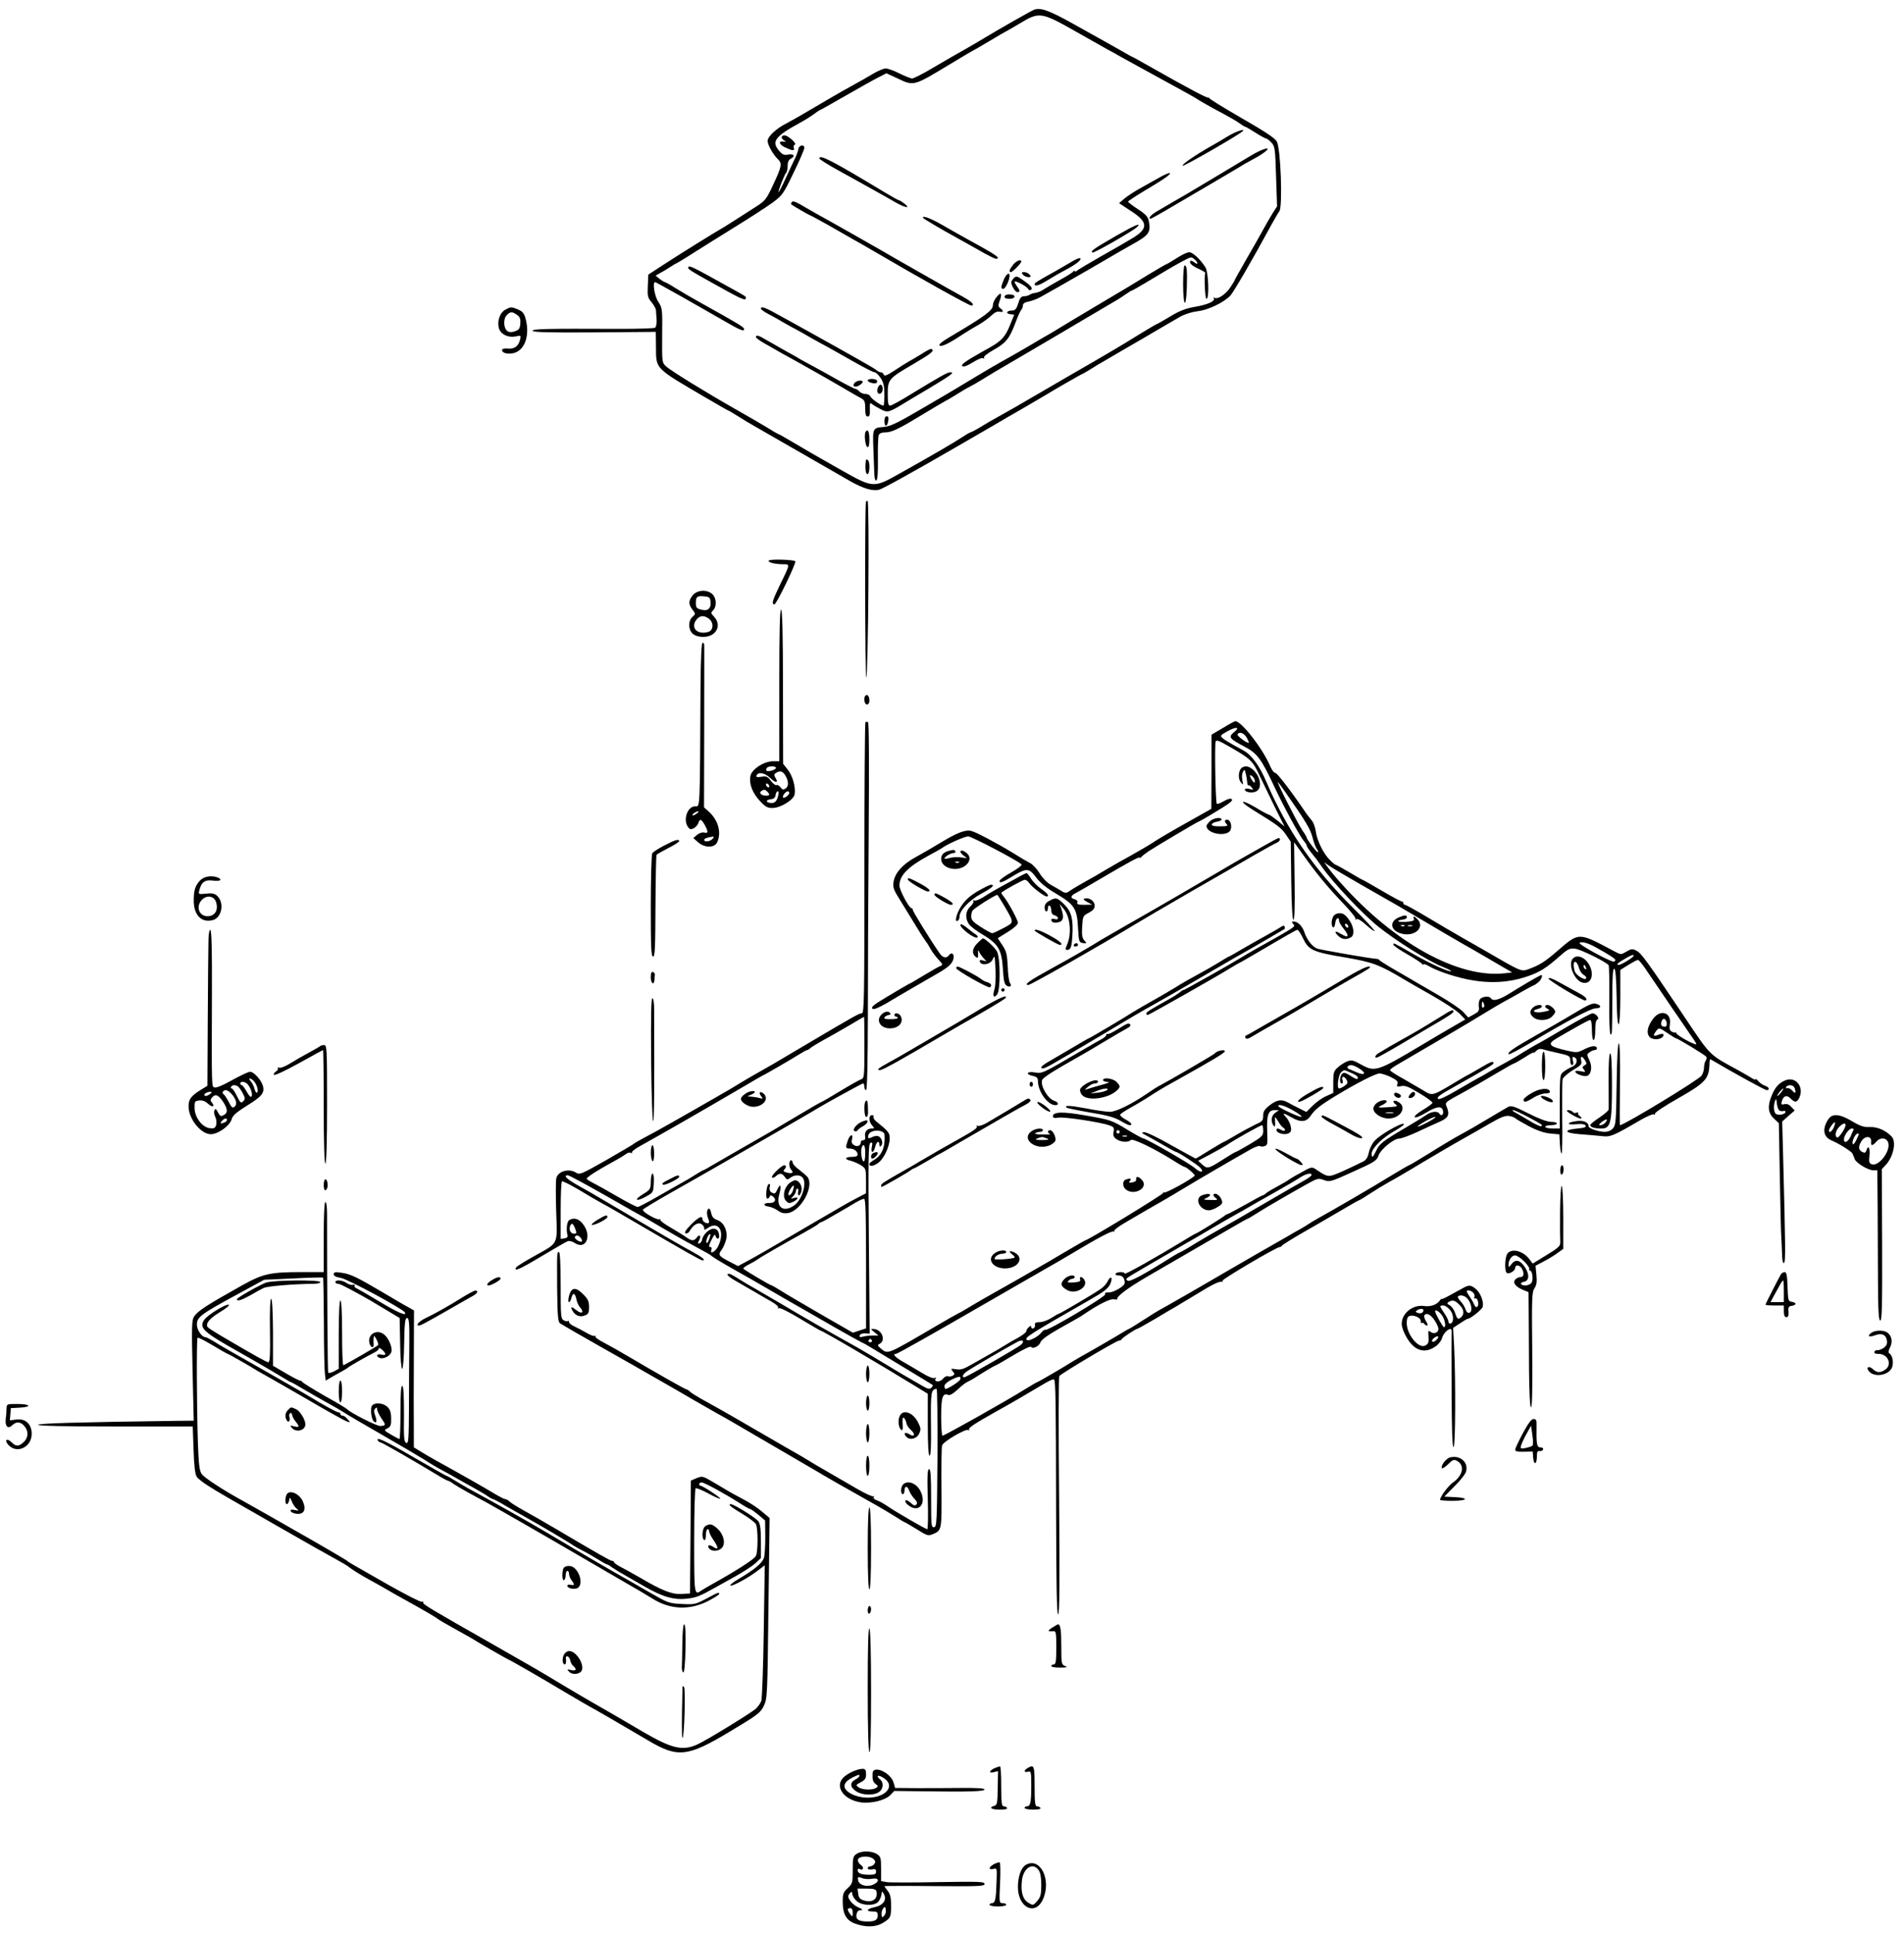 <?xml version="1.0" standalone="no"?>
<!DOCTYPE svg PUBLIC "-//W3C//DTD SVG 20010904//EN"
 "http://www.w3.org/TR/2001/REC-SVG-20010904/DTD/svg10.dtd">
<svg version="1.0" xmlns="http://www.w3.org/2000/svg"
 width="1141pt" height="1158pt" viewBox="0 0 1141 1158"
 preserveAspectRatio="xMidYMid meet">
<g transform="translate(0,1158) scale(0.1,-0.1)"
fill="#000000" stroke="none">
<path d="M6195 11521 c-23 -10 -228 -127 -295 -168 -25 -15 -77 -46 -116 -68
-40 -22 -123 -70 -186 -107 -63 -38 -122 -68 -132 -68 -9 0 -43 14 -76 30 -33
17 -70 30 -82 30 -13 0 -48 -15 -78 -33 -30 -18 -86 -50 -125 -71 -38 -21 -95
-53 -125 -71 -166 -98 -229 -134 -267 -154 -60 -30 -113 -79 -113 -105 0 -24
33 -82 61 -109 27 -26 24 -43 -26 -150 -41 -89 -50 -100 -100 -132 -30 -19
-81 -52 -112 -72 -32 -21 -70 -44 -84 -53 -60 -34 -276 -169 -362 -225 l-92
-60 -3 -68 c-3 -61 0 -71 23 -98 14 -17 25 -38 26 -47 0 -9 2 -35 4 -57 1 -22
-3 -43 -9 -48 -6 -4 -99 -7 -206 -7 -455 2 -532 0 -528 -12 3 -8 98 -11 371
-9 l367 3 1 -89 c1 -136 -11 -124 298 -305 73 -43 135 -78 137 -78 2 0 27 -15
56 -33 29 -19 73 -45 98 -59 25 -14 131 -75 235 -135 105 -60 210 -121 235
-135 25 -14 73 -42 108 -62 75 -42 131 -59 169 -50 23 6 204 106 468 259 70
41 193 112 235 136 19 12 89 52 155 90 66 39 127 74 135 79 43 27 222 130 226
130 2 0 23 12 47 27 23 15 67 41 97 58 30 18 132 77 225 131 94 55 191 112
216 126 28 16 69 29 107 34 62 7 152 50 194 92 19 20 133 215 245 422 20 36
42 74 50 85 20 30 8 378 -16 418 -11 20 -75 62 -213 141 -109 63 -195 116
-193 120 3 3 2 4 -2 1 -7 -5 -110 49 -357 189 -54 31 -100 56 -102 56 -1 0
-29 15 -61 34 -32 18 -78 44 -103 58 -25 14 -110 61 -190 106 -145 81 -197 99
-235 83z m245 -126 c85 -48 172 -97 193 -109 22 -11 62 -34 90 -50 85 -47 202
-111 392 -215 33 -18 65 -37 70 -41 6 -4 42 -25 80 -46 107 -57 138 -75 167
-95 14 -11 29 -19 32 -19 3 0 30 -16 60 -35 30 -19 59 -35 64 -35 5 0 19 -11
31 -24 21 -22 23 -35 28 -203 l6 -179 -27 -42 c-14 -23 -40 -67 -56 -97 -16
-30 -61 -109 -100 -176 -38 -67 -70 -123 -70 -125 0 -3 -12 -23 -27 -45 -28
-43 -76 -74 -95 -63 -7 4 -8 3 -4 -4 10 -16 -39 -38 -119 -51 -51 -9 -89 -24
-143 -57 -40 -24 -75 -44 -77 -44 -3 0 -51 -28 -108 -63 -100 -62 -173 -106
-427 -252 -69 -40 -165 -96 -215 -125 -85 -50 -136 -79 -215 -123 -19 -10 -60
-34 -91 -53 -31 -19 -60 -34 -64 -34 -3 0 -25 -13 -48 -28 -43 -29 -171 -104
-375 -218 -156 -88 -159 -88 -347 18 -44 25 -100 57 -125 71 -25 14 -91 52
-148 86 -57 34 -105 61 -108 61 -2 0 -34 18 -70 41 -37 22 -119 70 -183 106
-175 99 -393 233 -420 259 -24 22 -24 25 -23 185 2 158 1 164 -23 201 -23 34
-36 118 -19 118 5 0 199 -109 411 -231 101 -59 128 -69 121 -47 -4 11 -45 35
-253 151 -49 27 -118 67 -152 88 -34 22 -65 39 -69 39 -3 0 -17 9 -31 19 l-24
20 28 16 c15 8 42 24 58 35 17 11 39 24 50 29 11 6 58 35 105 65 47 30 155 97
240 150 85 52 183 116 218 141 60 44 66 52 127 179 36 73 65 141 65 150 0 23
-32 17 -36 -7 -1 -10 -9 -33 -17 -50 -9 -18 -34 -71 -56 -119 -22 -49 -42 -88
-45 -88 -6 0 34 103 45 115 5 5 9 24 9 42 0 22 6 36 20 43 28 15 16 31 -19 24
-22 -5 -33 0 -54 25 -45 54 -21 85 128 166 28 15 64 38 82 51 17 13 33 24 36
24 2 0 71 39 153 86 82 47 171 97 197 110 l49 25 65 -30 c101 -48 95 -49 322
88 74 45 136 81 137 81 2 0 44 25 95 55 50 30 93 55 94 55 2 0 41 23 87 50
115 70 128 68 328 -45z"/>
<path d="M7360 10765 c-30 -19 -75 -45 -100 -59 -91 -51 -182 -113 -173 -119
7 -5 339 186 360 207 20 19 -40 -1 -87 -29z"/>
<path d="M4685 10761 c-3 -6 3 -15 12 -21 17 -10 17 -10 -1 -8 -33 5 -28 -18
9 -35 44 -21 59 -22 52 -3 -3 8 -1 17 6 19 7 3 0 15 -18 31 -32 27 -50 32 -60
17z"/>
<path d="M7505 10653 c-33 -20 -72 -43 -87 -52 -44 -27 -292 -175 -313 -187
-41 -23 -141 -82 -177 -103 -33 -20 -50 -41 -32 -41 3 0 61 32 128 72 66 39
186 109 266 156 80 47 156 92 170 101 14 8 41 23 60 33 19 10 46 27 60 38 44
34 -7 23 -75 -17z"/>
<path d="M4910 10631 c0 -5 52 -38 116 -73 64 -35 123 -68 132 -73 10 -6 44
-25 77 -43 33 -18 86 -48 119 -67 65 -39 109 -48 66 -15 -14 11 -28 20 -32 20
-4 0 -40 20 -80 44 -319 192 -398 234 -398 207z"/>
<path d="M6945 10515 c-33 -19 -85 -48 -116 -65 -31 -17 -72 -44 -90 -59 l-33
-28 70 -46 c105 -67 107 -106 10 -164 -33 -20 -119 -70 -191 -110 -71 -41
-136 -79 -142 -85 -7 -6 -13 -7 -13 -2 0 5 -4 4 -8 -2 -4 -6 -38 -28 -77 -49
-38 -21 -82 -47 -98 -57 -15 -11 -37 -20 -50 -22 -13 -1 -29 -6 -37 -12 -8 -5
-24 -9 -35 -9 -15 0 -24 -11 -33 -42 -11 -35 -19 -43 -37 -43 -32 0 -41 -18
-11 -22 l24 -3 -24 -59 c-29 -73 -51 -97 -123 -138 -31 -17 -65 -36 -76 -43
-66 -37 -94 -58 -90 -66 7 -10 29 -2 78 28 21 13 43 21 49 17 6 -4 8 -3 5 4
-4 6 20 25 57 46 75 42 95 67 131 162 14 38 30 73 35 78 6 6 10 18 10 27 0 11
12 19 36 23 19 4 51 16 70 27 86 48 105 59 185 105 46 26 131 75 189 109 58
34 134 78 170 98 107 59 118 74 104 145 -5 24 -20 40 -65 69 -32 21 -58 41
-59 45 0 3 46 34 103 68 56 33 113 69 127 80 44 33 16 30 -45 -5z"/>
<path d="M4745 10370 c-4 -6 -5 -12 -4 -14 15 -11 110 -66 114 -66 3 0 53 -28
113 -61 59 -34 127 -73 152 -87 25 -13 72 -41 105 -60 292 -171 581 -332 595
-332 24 0 6 21 -42 48 -72 39 -479 271 -498 283 -17 10 -316 180 -395 223 -27
16 -69 39 -92 53 -28 16 -43 20 -48 13z"/>
<path d="M5530 10276 c0 -4 111 -70 203 -120 23 -13 83 -46 132 -74 50 -29 96
-52 103 -52 30 0 5 20 -85 70 -54 30 -111 61 -128 71 -16 9 -67 37 -111 63
-71 40 -114 56 -114 42z"/>
<path d="M6686 10166 c-135 -78 -153 -91 -139 -99 8 -5 245 131 267 153 30 30
-15 11 -128 -54z"/>
<path d="M7052 10034 c-29 -18 -55 -34 -57 -34 -3 0 -54 -29 -113 -65 -126
-77 -94 -58 -317 -190 -99 -59 -196 -117 -215 -129 -19 -12 -46 -28 -60 -36
-14 -7 -74 -43 -135 -79 -60 -35 -132 -76 -160 -91 -27 -15 -90 -52 -140 -82
-49 -30 -184 -111 -300 -178 -182 -107 -217 -124 -263 -128 -62 -5 -63 -8 -58
-132 2 -47 4 -109 5 -138 1 -35 5 -52 12 -50 8 3 11 45 10 129 -1 69 1 133 5
142 4 11 17 17 40 17 38 0 81 21 219 105 50 30 110 66 135 80 25 13 63 36 85
50 22 14 51 31 65 38 14 7 43 23 65 37 63 39 68 42 270 160 105 61 267 157
360 212 94 55 179 106 190 112 11 6 34 21 52 34 17 12 34 22 37 22 3 0 56 31
118 68 62 38 141 84 175 102 61 33 62 34 83 15 23 -21 19 -35 -5 -15 -9 7 -18
10 -21 7 -11 -11 8 -29 50 -48 22 -10 40 -21 39 -24 -8 -16 -2 -155 7 -155 18
0 12 162 -7 190 -32 49 -77 90 -97 89 -12 0 -45 -16 -74 -35z"/>
<path d="M6420 10011 c-25 -15 -70 -41 -100 -58 -98 -54 -120 -68 -120 -75 0
-17 32 -6 82 26 29 18 76 45 103 59 63 33 100 62 88 70 -5 3 -29 -7 -53 -22z"/>
<path d="M6071 9994 c-22 -28 -27 -44 -13 -44 10 0 62 53 62 63 0 17 -30 5
-49 -19z"/>
<path d="M4125 9981 c-6 -11 2 -17 135 -91 166 -93 204 -112 208 -100 5 14 15
7 -108 75 -201 112 -228 126 -235 116z"/>
<path d="M7090 9881 c0 -135 17 -158 22 -29 3 106 1 138 -13 138 -5 0 -9 -49
-9 -109z"/>
<path d="M6130 9935 c7 -8 21 -15 32 -15 17 0 18 3 8 15 -7 8 -21 15 -32 15
-17 0 -18 -3 -8 -15z"/>
<path d="M6015 9904 c-18 -45 -19 -54 -2 -54 12 0 37 52 37 78 0 25 -20 11
-35 -24z"/>
<path d="M6075 9914 c-8 -9 -15 -19 -15 -24 0 -20 24 -60 37 -60 17 0 16 10
-2 34 -8 11 -15 24 -15 28 0 12 77 -29 82 -44 2 -6 10 -8 16 -4 14 9 -1 26
-53 62 -31 21 -36 21 -50 8z"/>
<path d="M5968 9795 c-10 -13 -18 -32 -18 -43 0 -31 -46 -65 -249 -185 -58
-34 -79 -52 -70 -57 13 -9 62 16 144 71 22 14 63 39 90 54 28 16 62 41 77 56
19 18 34 25 48 22 24 -6 26 5 4 21 -12 9 -13 17 -5 39 20 52 9 64 -21 22z"/>
<path d="M6026 9812 c-14 -13 -4 -22 24 -22 36 0 41 24 6 26 -14 1 -27 -1 -30
-4z"/>
<path d="M4560 9731 c0 -5 21 -20 48 -34 26 -13 63 -34 82 -46 19 -11 42 -24
50 -28 8 -4 40 -21 70 -38 30 -18 82 -47 115 -65 33 -17 114 -63 181 -101 66
-38 127 -69 135 -69 8 0 24 -16 37 -35 17 -27 22 -49 22 -100 0 -36 -3 -65 -6
-65 -14 0 -72 41 -78 55 -3 8 -16 15 -29 15 -14 0 -30 7 -37 15 -7 8 -17 15
-22 15 -6 0 -53 24 -107 54 -53 30 -120 67 -150 83 -29 15 -60 33 -70 38 -9 6
-47 28 -86 49 -38 21 -91 52 -118 67 -49 30 -67 35 -67 20 0 -5 24 -23 53 -39
28 -16 75 -42 102 -58 28 -15 100 -55 160 -89 61 -34 152 -86 203 -116 51 -30
103 -60 115 -66 18 -10 22 -21 22 -60 0 -36 4 -48 15 -48 11 0 14 11 13 43 -1
40 0 42 15 30 9 -7 33 -21 53 -31 39 -20 47 -17 138 38 9 6 76 46 149 89 135
81 155 96 127 96 -17 0 -58 -23 -234 -130 -62 -39 -120 -70 -127 -70 -11 0
-14 18 -14 70 0 87 5 93 153 179 105 62 125 77 113 88 -6 7 -19 1 -71 -32 -22
-13 -53 -32 -70 -41 -16 -9 -56 -34 -87 -55 -43 -28 -58 -34 -62 -23 -3 8 -11
14 -17 14 -7 0 -20 6 -28 14 -13 11 -151 89 -416 236 -16 9 -80 44 -141 78
-109 61 -134 71 -134 53z"/>
<path d="M5200 9301 c0 -11 40 -22 52 -15 5 3 6 10 3 15 -8 12 -55 12 -55 0z"/>
<path d="M5121 9286 c-17 -20 3 -30 29 -14 11 7 20 16 20 20 0 14 -37 9 -49
-6z"/>
<path d="M5261 9258 c-10 -25 1 -44 18 -34 14 9 14 43 1 51 -6 3 -14 -4 -19
-17z"/>
<path d="M5306 9083 c-9 -10 -7 -53 3 -53 11 0 21 49 11 55 -4 2 -10 2 -14 -2z"/>
<path d="M5187 8993 c-10 -16 -1 -87 11 -91 8 -2 12 11 12 47 0 45 -10 65 -23
44z"/>
<path d="M5189 8823 c-6 -45 -2 -83 9 -83 15 0 17 76 2 85 -5 3 -10 3 -11 -2z"/>
<path d="M3028 9725 c-34 -19 -51 -73 -37 -115 13 -35 56 -54 100 -45 31 7 32
6 25 -21 -9 -38 -34 -56 -73 -52 -18 2 -33 -1 -34 -7 -3 -18 28 -28 65 -21 70
13 104 107 75 209 -8 30 -18 42 -44 53 -42 17 -43 17 -77 -1z m70 -31 c18 -12
22 -24 20 -52 -2 -30 -8 -38 -31 -46 -19 -7 -34 -7 -45 0 -24 15 -28 71 -6 95
21 23 33 24 62 3z"/>
<path d="M5189 8573 c-7 -65 -5 -1053 2 -1051 12 4 20 1058 8 1058 -5 0 -9 -3
-10 -7z"/>
<path d="M4607 8222 c-7 -11 38 -22 89 -22 39 0 40 2 -26 -132 -41 -85 -48
-108 -29 -108 12 0 133 250 125 258 -11 10 -153 14 -159 4z"/>
<path d="M4151 8014 c-26 -33 -26 -54 -1 -86 19 -25 19 -26 0 -43 -27 -24 -26
-76 1 -101 14 -12 36 -19 64 -19 77 0 113 69 64 121 -20 21 -20 24 -5 39 22
22 20 71 -4 95 -31 31 -93 27 -119 -6z m107 -37 c5 -37 -13 -57 -45 -51 -38 7
-43 12 -43 43 0 37 8 43 50 39 30 -3 35 -7 38 -31z m-10 -103 c24 -17 29 -53
10 -72 -7 -7 -26 -12 -43 -12 -53 0 -73 43 -38 82 20 22 42 23 71 2z"/>
<path d="M4670 7476 l0 -456 -38 0 c-54 0 -127 -48 -135 -88 -9 -46 11 -100
55 -148 34 -37 47 -44 77 -44 48 0 128 49 133 82 7 43 -12 110 -40 146 l-29
37 -1 460 c0 315 -4 461 -11 463 -8 3 -11 -135 -11 -452z m-20 -496 c0 -11
-48 -25 -56 -17 -4 3 -3 10 1 16 8 14 55 14 55 1z m55 -43 c21 -33 23 -67 3
-80 -14 -9 -20 -8 -31 7 -8 11 -18 16 -24 13 -5 -3 -20 8 -33 25 -19 26 -27
30 -57 25 -24 -4 -33 -2 -30 6 8 25 49 19 81 -12 34 -33 53 -32 33 0 -10 16
-9 21 3 29 24 15 38 12 55 -13z m-95 -68 c0 -6 -4 -7 -10 -4 -5 3 -10 11 -10
16 0 6 5 7 10 4 6 -3 10 -11 10 -16z m-12 -31 c18 -18 15 -25 -10 -24 -27 1
-42 17 -25 28 16 10 21 10 35 -4z m68 -10 c-7 -42 -19 -58 -41 -58 -34 0 -41
18 -8 22 20 2 29 9 31 26 2 12 7 22 12 22 4 0 7 -6 6 -12z m64 3 c0 -13 -29
-35 -37 -28 -7 8 15 37 28 37 5 0 9 -4 9 -9z"/>
<path d="M4198 7458 c-4 -750 -2 -708 -32 -708 -47 0 -74 -81 -43 -124 11 -15
17 -16 35 -7 11 6 24 20 27 31 9 27 17 25 38 -11 22 -40 22 -53 -3 -46 -12 3
-29 -3 -43 -14 l-22 -19 28 -25 c40 -35 99 -35 115 0 26 57 7 129 -47 180
l-32 29 1 481 c0 264 1 486 0 493 0 6 -4 12 -10 12 -6 0 -11 -99 -12 -272z
m-24 -752 c-10 -8 -21 -12 -24 -10 -5 6 21 24 34 24 6 0 1 -6 -10 -14z m96
-151 c-14 -16 -50 -21 -50 -6 0 8 15 14 54 20 5 0 3 -6 -4 -14z"/>
<path d="M5186 7413 c-12 -13 -6 -53 9 -53 9 0 15 9 15 24 0 26 -12 40 -24 29z"/>
<path d="M5186 7253 c-3 -3 -6 -397 -6 -875 0 -793 -1 -868 -16 -868 -16 0
-41 -14 -364 -205 -163 -97 -191 -113 -280 -163 -25 -14 -62 -36 -83 -49 -21
-13 -53 -32 -70 -42 -288 -166 -444 -254 -497 -281 -36 -19 -67 -37 -70 -40
-3 -4 -77 -47 -165 -98 -150 -85 -161 -90 -182 -77 -42 28 -109 10 -119 -32
-4 -13 -4 -103 -1 -199 7 -206 17 -185 -131 -268 -56 -31 -104 -61 -108 -67
-18 -29 18 -14 148 64 79 47 151 89 160 92 9 4 28 -1 43 -11 66 -43 104 42 49
113 -25 33 -55 42 -83 24 -14 -9 -19 -57 -10 -91 3 -9 -4 -16 -18 -18 l-23 -3
0 170 c0 93 3 172 8 175 4 2 50 -21 103 -52 52 -32 115 -68 139 -81 25 -13
110 -62 190 -109 308 -180 400 -232 410 -232 22 0 -2 20 -63 53 -59 32 -126
70 -445 258 -177 104 -164 97 -245 142 -63 36 -83 57 -54 57 7 0 111 -56 232
-125 120 -69 220 -125 222 -125 1 0 51 -29 110 -64 60 -35 140 -81 178 -101
103 -56 110 -60 115 -65 9 -9 55 -37 136 -83 43 -24 124 -70 179 -102 94 -55
174 -101 255 -147 19 -11 98 -56 174 -100 77 -44 149 -84 160 -89 12 -5 35
-18 51 -28 17 -10 107 -65 200 -121 94 -57 172 -104 174 -106 3 -3 -1 -10 -8
-17 -9 -9 -20 -8 -49 9 -60 34 -165 95 -193 113 -54 33 -165 99 -204 121 -199
111 -311 175 -435 249 -80 47 -161 94 -180 105 -19 10 -59 34 -88 52 -29 19
-57 34 -62 34 -24 0 -6 -18 48 -48 31 -18 80 -46 107 -62 28 -16 71 -42 97
-56 26 -15 45 -31 41 -37 -3 -6 -1 -7 5 -3 6 4 64 -25 128 -64 64 -38 118 -70
120 -70 12 0 361 -205 584 -342 l60 -37 0 -186 c0 -123 4 -185 11 -185 7 0 10
62 8 191 -2 191 1 208 34 209 4 0 6 -186 5 -412 -3 -384 -4 -413 -20 -416 -17
-3 -18 10 -18 172 0 134 -3 176 -12 176 -10 0 -12 -40 -8 -180 3 -99 1 -180
-3 -180 -10 0 -185 101 -242 140 -22 15 -50 30 -63 34 -12 4 -19 12 -16 18 4
6 3 8 -3 5 -5 -3 -47 16 -94 43 -46 27 -120 70 -164 95 -75 43 -102 59 -174
103 -16 9 -60 34 -98 56 -37 21 -120 69 -183 106 -149 87 -252 145 -320 182
-30 17 -60 36 -65 42 -6 6 -15 12 -20 13 -10 1 -177 96 -350 198 -49 29 -116
67 -147 83 -32 16 -54 33 -50 37 4 5 3 6 -3 3 -5 -4 -28 5 -50 18 -22 13 -55
30 -72 38 -18 8 -33 20 -33 27 0 7 -3 9 -6 6 -4 -3 -15 -2 -25 4 -18 9 -19 25
-19 209 0 127 -4 200 -10 200 -13 0 -12 2 -11 -225 2 -157 5 -192 17 -202 9
-6 124 -73 257 -148 133 -75 249 -141 257 -146 8 -5 56 -32 105 -60 50 -29
133 -76 185 -107 52 -30 115 -66 140 -80 25 -13 86 -48 135 -77 245 -143 393
-229 420 -245 17 -9 53 -31 80 -47 28 -17 118 -68 200 -114 83 -46 180 -102
218 -126 37 -24 69 -43 72 -43 2 0 33 -19 70 -41 60 -38 67 -40 95 -29 54 23
54 23 52 278 -1 129 0 244 4 254 7 23 140 101 157 92 6 -4 9 -4 5 1 -9 10 25
33 162 110 87 48 195 111 270 156 48 29 72 40 77 35 9 -9 11 -125 12 -778 1
-458 4 -628 12 -628 9 0 10 187 6 708 -4 389 -3 712 1 719 9 14 343 213 359
213 6 0 13 3 15 8 3 8 84 62 93 62 3 0 52 27 108 60 56 34 111 66 122 72 11 7
66 40 123 74 101 62 139 80 155 76 5 -1 6 1 3 6 -5 8 324 202 343 202 5 0 11
4 13 8 2 4 57 39 123 77 66 37 168 97 228 132 59 35 109 63 111 63 3 0 31 17
63 38 32 21 83 52 113 69 30 16 123 70 205 120 83 49 188 111 235 137 47 26
123 70 170 97 66 38 92 48 115 44 16 -3 31 -9 35 -13 3 -4 39 -25 80 -47 51
-27 92 -41 130 -45 l55 -5 3 -57 c2 -32 6 -58 10 -58 4 0 6 96 4 212 -1 117 0
222 2 233 3 11 30 35 61 54 49 29 56 36 51 57 -8 30 5 31 23 2 11 -18 11 -22
-4 -30 -13 -8 -14 -12 -3 -25 12 -15 9 -16 -19 -10 -18 4 -33 3 -33 -2 0 -13
51 -32 70 -26 27 9 34 57 14 96 -15 31 -15 33 2 46 10 7 24 13 31 13 7 0 13 4
13 9 0 20 -30 18 -73 -3 -43 -22 -47 -23 -108 -9 -109 25 -120 39 -57 75 24
14 75 44 115 66 40 23 77 42 83 42 6 0 10 -25 10 -60 0 -33 4 -60 10 -60 6 0
10 26 10 59 0 39 4 61 13 64 16 5 -9 37 -30 37 -8 0 -81 -39 -161 -86 -81 -48
-160 -94 -177 -102 -16 -9 -52 -30 -80 -47 -27 -18 -72 -44 -100 -59 -27 -14
-72 -40 -100 -56 -27 -17 -57 -33 -65 -37 -8 -4 -64 -36 -124 -71 -70 -41
-111 -61 -118 -54 -9 9 9 23 97 72 199 112 235 133 235 141 0 15 -13 11 -84
-31 -37 -22 -69 -40 -71 -40 -1 0 -43 -24 -92 -54 -119 -71 -121 -71 -173 -38
-25 15 -80 47 -122 71 -43 23 -78 46 -78 51 0 4 21 20 48 35 164 95 443 259
517 305 33 21 85 51 115 68 30 16 84 46 118 66 35 20 66 36 68 36 2 0 13 8 24
17 19 16 29 49 13 41 -21 -9 -121 -68 -180 -105 -66 -42 -106 -53 -118 -33 -9
15 -51 12 -65 -5 -7 -8 -10 -28 -8 -44 4 -26 -1 -32 -30 -48 l-33 -18 -29 32
c-16 18 -84 64 -152 103 -68 39 -130 75 -138 80 -8 5 -61 36 -117 68 -57 33
-101 61 -99 63 2 2 -8 5 -22 6 -34 2 -320 52 -346 60 -28 8 -64 53 -78 96 -12
38 -40 67 -66 67 -11 0 -12 -3 -3 -14 15 -18 31 -8 -229 -154 -25 -14 -61 -35
-80 -47 -63 -39 -340 -195 -347 -195 -3 0 -14 -6 -22 -14 -9 -7 -36 -25 -61
-39 -118 -66 -140 -79 -140 -88 0 -5 4 -9 8 -9 8 0 424 236 499 283 21 13 43
26 48 28 6 2 44 24 85 48 218 128 258 151 266 151 5 -1 20 -24 34 -53 33 -69
58 -80 255 -113 163 -28 201 -42 363 -139 9 -6 78 -45 152 -87 74 -42 150 -92
168 -111 l33 -34 -83 -48 c-46 -26 -126 -74 -178 -105 -263 -157 -280 -163
-361 -118 -52 29 -59 30 -88 19 -17 -7 -42 -24 -56 -37 -22 -20 -25 -31 -25
-87 l0 -64 -42 -19 c-24 -10 -60 -36 -81 -57 l-38 -38 -42 21 c-23 11 -53 27
-67 35 -38 22 -68 18 -111 -16 -31 -24 -39 -37 -39 -63 0 -28 -5 -34 -42 -50
-22 -11 -74 -38 -115 -62 -40 -24 -76 -44 -78 -44 -3 0 -42 -23 -86 -50 -44
-28 -82 -50 -84 -50 -1 0 -67 36 -146 80 -78 45 -152 80 -163 78 -17 -3 -15
-5 10 -18 16 -8 62 -34 102 -57 41 -24 76 -43 79 -43 12 0 129 -76 146 -95 27
-29 1 -32 -31 -3 -28 26 -293 178 -309 178 -5 0 -48 23 -94 51 -96 59 -101 61
-264 89 -125 22 -185 20 -185 -6 0 -11 8 -13 33 -9 33 6 248 -26 305 -46 27
-9 30 -14 26 -39 -5 -21 -1 -31 17 -44 27 -18 70 -21 86 -5 11 11 135 -48 252
-121 34 -22 66 -40 70 -40 11 0 66 -48 61 -53 -27 -25 -174 -106 -183 -100 -7
3 -9 3 -5 -2 6 -6 -453 -285 -468 -285 -3 0 -140 -80 -224 -130 -51 -30 -282
-162 -395 -225 -27 -16 -67 -39 -88 -52 -21 -13 -46 -27 -55 -31 -9 -4 -71
-39 -137 -78 -290 -170 -283 -167 -325 -133 -22 19 -23 22 -7 30 38 22 10 88
-38 88 -18 1 -18 -1 5 -19 l25 -20 -35 0 c-19 0 -46 -3 -59 -7 -18 -4 -22 -3
-19 8 3 8 17 13 33 12 l27 -2 -5 569 c-4 493 -3 570 10 574 12 5 13 0 8 -24
-4 -18 -2 -30 3 -30 6 0 13 14 17 30 7 32 25 41 25 13 0 -12 3 -14 11 -6 14
14 3 49 -17 57 -9 3 -25 1 -36 -5 -23 -12 -31 -8 -23 14 13 33 94 32 96 -1 5
-72 -16 -122 -61 -149 -16 -9 -30 -21 -30 -25 0 -16 18 -16 47 2 37 22 74 98
75 150 0 34 -6 42 -81 103 -12 10 -19 22 -16 27 3 6 -1 10 -9 10 -21 0 -21
-38 1 -62 15 -17 15 -18 -4 -18 -27 0 -44 -21 -38 -48 2 -14 -1 -22 -11 -22
-8 0 -14 -3 -14 -7 -1 -24 -18 -35 -39 -24 -16 9 -20 18 -15 36 9 36 -12 31
-25 -6 -15 -44 -14 -49 12 -49 25 0 47 -17 47 -37 0 -8 -13 -13 -35 -13 -42 0
-46 -15 -7 -23 15 -4 42 -15 60 -26 31 -20 32 -22 32 -95 l0 -74 -52 -27 c-29
-15 -78 -42 -108 -60 -30 -18 -100 -58 -155 -90 -55 -32 -147 -86 -205 -120
-58 -34 -137 -80 -176 -101 l-71 -38 -56 29 c-61 32 -65 39 -41 70 8 11 19 36
25 57 13 50 -11 106 -53 120 -20 7 -31 19 -35 39 -3 16 -9 29 -14 29 -13 0
-16 -33 -5 -58 5 -12 7 -24 4 -27 -9 -9 -38 7 -38 21 0 25 -22 15 -69 -32 -32
-33 -42 -48 -32 -52 8 -2 18 3 23 12 20 36 50 56 69 45 11 -5 19 -17 19 -25 0
-13 2 -13 22 0 65 46 104 -21 63 -107 -16 -35 -54 -55 -41 -22 3 9 0 15 -8 15
-10 0 -8 11 8 43 14 29 22 37 24 25 4 -21 22 -24 22 -4 0 29 -13 46 -34 46
-25 0 -62 -35 -68 -64 -1 -11 -9 -21 -16 -24 -11 -3 -12 0 -2 18 14 27 3 41
-14 17 -17 -22 -30 -22 -64 2 -15 11 -57 37 -95 59 -37 21 -64 42 -60 47 5 4
3 5 -4 1 -13 -7 -105 44 -100 58 1 4 80 52 174 105 154 86 836 478 873 502 44
27 266 149 272 149 5 0 8 -9 8 -20 0 -11 5 -20 10 -20 7 0 10 153 11 438 0
240 2 735 5 1098 3 406 2 664 -4 668 -5 3 -12 3 -16 -1z m3707 -1688 c4 -8 2
-17 -3 -20 -6 -4 -10 3 -10 14 0 25 6 27 13 6z m-3713 -259 c0 -172 -1 -185
-19 -191 -10 -3 -67 -35 -125 -70 -59 -36 -109 -65 -112 -65 -2 0 -64 -35
-137 -79 -72 -43 -148 -88 -167 -99 -212 -121 -303 -174 -348 -200 -29 -18
-55 -32 -58 -32 -2 0 -23 -12 -47 -27 -23 -15 -55 -34 -72 -43 -16 -9 -82 -46
-146 -83 -64 -37 -121 -67 -128 -67 -7 0 -61 28 -120 62 -58 34 -123 70 -143
80 -20 10 -39 22 -42 26 -5 8 61 50 176 113 26 14 54 32 62 38 8 7 21 9 28 5
7 -4 10 -3 5 1 -4 5 14 20 40 35 186 104 346 196 632 363 62 37 115 67 116 67
4 0 168 95 212 123 24 15 46 27 50 27 3 0 14 6 22 14 9 7 45 29 81 49 36 19
103 58 150 85 47 28 86 51 88 51 1 1 2 -82 2 -183z m4149 -32 c78 -17 81 -19
81 -50 0 -13 5 -24 11 -24 7 0 9 10 5 26 -5 19 -3 25 6 22 26 -9 20 -45 -9
-57 -15 -6 -39 -20 -52 -30 -23 -17 -23 -21 -24 -179 l0 -162 -43 0 c-24 0
-44 5 -44 10 0 6 16 10 35 10 19 0 35 5 35 10 0 6 -16 10 -35 10 -22 0 -72 18
-135 50 -87 44 -103 49 -123 39 -12 -7 -66 -38 -119 -70 -53 -32 -127 -75
-165 -95 -37 -20 -121 -70 -186 -111 -64 -40 -120 -73 -123 -73 -3 0 -56 -31
-117 -68 -99 -61 -317 -188 -432 -252 -22 -12 -44 -26 -50 -30 -5 -4 -27 -17
-47 -29 -21 -12 -53 -29 -70 -40 -18 -10 -109 -62 -203 -116 -93 -54 -182
-105 -197 -114 -55 -33 -373 -216 -383 -220 -5 -2 -47 -28 -93 -58 -45 -29
-84 -53 -86 -53 -2 0 -44 -24 -93 -54 -50 -29 -116 -68 -149 -86 -32 -18 -75
-42 -94 -54 -53 -34 -211 -126 -216 -126 -2 0 -33 -18 -67 -39 -110 -69 -487
-281 -499 -281 -4 0 -8 51 -8 114 0 118 9 144 43 130 10 -3 30 8 54 31 21 20
47 41 58 46 11 5 29 15 39 21 57 37 126 78 130 78 3 0 51 27 107 61 57 34 104
57 108 51 9 -15 48 4 56 27 6 19 53 51 188 125 26 14 60 34 75 45 86 58 155
93 177 88 14 -2 23 -1 21 2 -8 13 62 66 179 134 130 75 379 220 514 298 46 27
86 49 88 49 3 0 28 15 56 33 50 32 200 119 313 182 50 27 57 28 89 16 34 -12
41 -10 175 51 127 57 141 66 151 96 13 38 91 102 125 102 13 0 63 19 111 41
49 23 107 50 131 60 50 22 60 40 44 83 -14 35 -21 28 103 96 46 25 130 73 188
108 57 34 107 62 110 62 4 0 31 16 62 35 30 20 55 33 55 30 0 -4 7 1 16 10 11
11 25 14 38 10 12 -4 50 -13 85 -21z m-1183 -95 c44 -27 34 -44 -14 -23 -20 9
-43 18 -49 21 -17 7 -6 23 14 23 9 0 31 -9 49 -21z m-53 -24 c37 -15 51 -28
41 -38 -3 -3 -22 6 -41 19 -28 18 -39 21 -49 13 -16 -14 -19 -59 -3 -59 6 0 8
9 4 20 -8 26 11 26 25 1 8 -16 6 -23 -12 -35 -12 -9 -27 -16 -33 -16 -16 0 -5
83 13 98 19 15 13 15 55 -3z m242 -27 c36 -18 44 -26 39 -41 -5 -17 -2 -18 23
-13 23 5 44 -3 108 -42 44 -26 80 -52 79 -58 0 -5 -26 -24 -58 -43 -33 -20
-53 -38 -48 -43 5 -5 33 6 68 27 66 40 97 42 102 8 3 -23 -12 -31 -23 -13 -10
16 -48 12 -75 -7 -14 -10 -72 -46 -130 -80 -133 -78 -154 -94 -174 -138 -19
-40 -26 -44 -26 -15 0 31 65 96 138 136 37 21 61 39 54 42 -18 6 -143 -66
-174 -101 -15 -16 -31 -48 -35 -71 -6 -28 -16 -44 -33 -53 -75 -37 -139 -67
-172 -79 -40 -14 -49 -11 -110 30 -27 18 -28 18 -95 -20 -38 -20 -70 -40 -73
-43 -3 -3 -30 -19 -60 -35 -30 -16 -62 -35 -71 -42 -8 -8 -18 -14 -21 -14 -4
0 -51 -25 -105 -56 -54 -30 -102 -56 -108 -57 -5 -1 -12 -5 -15 -8 -6 -8 -169
-109 -176 -109 -2 0 -32 -17 -67 -39 -166 -101 -357 -209 -357 -200 0 12 -47
12 -55 -1 -3 -6 5 -10 18 -10 24 0 37 -16 37 -45 0 -19 -69 -59 -98 -57 -16 1
-22 -2 -19 -11 5 -13 -350 -224 -360 -213 -3 3 -14 -5 -24 -18 -20 -25 -76
-53 -86 -42 -14 14 13 31 378 240 83 47 110 68 122 94 8 18 11 35 6 38 -5 3
-14 -6 -20 -19 -6 -14 -24 -35 -40 -46 -29 -22 -248 -151 -255 -151 -3 0 -22
-11 -44 -25 -22 -14 -53 -25 -70 -25 -23 0 -30 -4 -28 -16 2 -10 -3 -19 -9
-21 -7 -3 -13 1 -13 7 0 10 -4 10 -15 0 -8 -7 -15 -18 -15 -25 0 -6 -24 -24
-52 -40 -29 -15 -64 -36 -78 -45 -14 -9 -50 -30 -80 -47 -30 -17 -82 -46 -115
-65 -48 -28 -67 -35 -95 -30 -32 5 -34 4 -21 -12 13 -15 13 -19 0 -27 -8 -5
-21 -6 -29 -3 -8 3 -21 -4 -30 -16 -16 -21 -57 -19 -43 3 4 6 1 7 -6 3 -7 -5
-36 6 -69 26 -31 19 -83 49 -114 67 -52 29 -73 51 -49 51 9 0 223 121 576 325
167 96 326 188 395 227 19 11 60 35 90 53 152 91 233 134 244 128 6 -3 8 -2 3
2 -4 5 23 26 60 48 87 51 176 103 233 135 24 14 84 49 133 79 84 51 299 176
395 230 23 13 47 21 52 18 6 -4 19 -4 29 0 17 5 18 14 15 85 -4 100 6 130 43
130 l27 0 -22 -16 c-23 -16 -28 -49 -12 -74 11 -16 13 -9 11 30 -2 24 -1 24
18 -6 10 -18 24 -35 30 -38 20 -13 12 -27 -8 -16 -25 13 -31 13 -31 0 0 -18
49 -31 71 -19 16 8 19 17 14 42 -4 18 -16 42 -28 55 -26 28 -20 28 36 -3 52
-30 87 -26 111 11 25 37 56 62 146 117 129 78 242 136 267 137 12 0 43 -10 68
-22z m-580 -203 c33 -19 52 -35 42 -35 -18 0 -137 56 -137 65 0 14 42 1 95
-30z m1403 -36 c89 -49 87 -47 79 -55 -3 -4 -37 11 -74 34 -37 22 -77 45 -88
51 -11 6 -14 11 -7 11 8 0 48 -19 90 -41z m-598 -29 c-72 -38 -89 -38 -25 0
28 16 57 30 65 29 8 0 -10 -13 -40 -29z m-990 -53 c0 -30 -6 -36 -79 -80 -44
-26 -82 -47 -85 -47 -3 0 -36 -19 -73 -43 -92 -59 -98 -60 -128 -33 l-25 23
72 38 c40 21 85 47 101 57 37 26 200 118 210 118 4 0 7 -15 7 -33z m-860 -7
c0 -5 -4 -10 -10 -10 -5 0 -10 5 -10 10 0 6 5 10 10 10 6 0 10 -4 10 -10z m43
-27 c-7 -2 -19 -2 -25 0 -7 3 -2 5 12 5 14 0 19 -2 13 -5z m-1568 -103 c0 -29
-4 -49 -10 -47 -11 4 -19 62 -11 83 11 30 22 12 21 -36z m2675 -128 c0 -5 -19
-19 -42 -32 -24 -13 -135 -77 -248 -143 -113 -66 -227 -132 -255 -147 -27 -15
-92 -52 -143 -83 -51 -32 -95 -57 -98 -57 -2 0 -21 -11 -42 -23 -175 -111
-264 -159 -275 -148 -13 13 -25 4 123 91 69 40 139 81 155 90 17 10 46 27 65
38 19 10 96 55 170 99 74 43 142 82 150 86 8 4 32 17 53 30 20 12 92 53 160
91 67 38 138 79 157 92 35 23 70 31 70 16z m-2670 -530 l0 -389 -39 -13 -40
-13 -188 108 c-103 60 -212 123 -241 142 -29 18 -55 33 -57 33 -9 0 -165 93
-170 100 -2 4 12 16 33 26 20 10 44 24 52 30 18 14 184 109 279 161 36 20 73
42 82 49 8 8 19 14 22 14 4 0 44 22 89 49 46 26 99 57 118 69 19 11 41 21 48
21 9 1 12 -83 12 -387z m-1743 208 c10 -26 9 -30 -7 -30 -20 0 -32 23 -24 45
9 23 18 18 31 -15z m802 -66 c-6 -16 -13 -24 -16 -17 -5 13 16 58 23 50 3 -2
-1 -17 -7 -33z m-769 11 c7 -9 10 -18 7 -21 -9 -9 -48 16 -42 27 9 13 21 11
35 -6z m1745 -615 c3 -5 -1 -10 -10 -10 -9 0 -13 5 -10 10 3 6 8 10 10 10 2 0
7 -4 10 -10z m894 -25 c-19 -17 -328 -195 -340 -195 -18 0 -9 19 19 38 25 17
229 137 297 173 32 18 48 7 24 -16z m-365 -209 c-5 -12 -74 -56 -88 -56 -3 0
-6 8 -6 18 0 10 17 25 43 38 44 22 59 22 51 0z"/>
<path d="M4495 5042 c-22 -5 -55 -31 -55 -44 0 -20 42 -48 73 -48 61 0 99 49
62 80 -21 17 -31 5 -14 -16 13 -16 12 -17 -11 -11 -14 4 -36 7 -50 8 -25 1
-25 1 4 13 30 14 25 25 -9 18z"/>
<path d="M3900 4676 c0 -25 5 -48 10 -51 6 -4 10 13 10 44 0 28 -4 51 -10 51
-5 0 -10 -20 -10 -44z"/>
<path d="M3900 4503 c-1 -46 -2 -49 -48 -77 -57 -35 -40 -47 20 -13 42 23 43
25 46 80 2 35 -1 57 -8 57 -5 0 -10 -21 -10 -47z"/>
<path d="M4015 4518 c-48 -25 -50 -26 -42 -34 8 -8 97 35 97 47 0 13 -10 11
-55 -13z"/>
<path d="M9240 5195 c0 -50 4 -85 10 -85 6 0 10 35 10 85 0 50 -4 85 -10 85
-6 0 -10 -35 -10 -85z"/>
<path d="M9178 5032 c-27 -15 -48 -33 -48 -39 0 -19 16 -16 60 12 22 14 54 25
71 25 20 0 29 4 27 13 -8 23 -62 18 -110 -11z"/>
<path d="M9235 5009 c11 -17 64 -39 70 -29 3 5 -4 14 -15 20 -29 15 -62 21
-55 9z"/>
<path d="M8356 5031 c-9 -15 23 -36 35 -24 8 8 5 14 -9 22 -12 6 -23 7 -26 2z"/>
<path d="M8450 5025 c-7 -9 -11 -18 -8 -20 9 -10 38 7 38 21 0 18 -14 18 -30
-1z"/>
<path d="M8252 4974 c-12 -8 -22 -24 -22 -34 0 -29 47 -60 90 -60 71 0 113 65
63 97 -28 19 -46 7 -20 -12 16 -11 11 -14 -40 -17 -69 -5 -74 -3 -39 13 14 7
26 16 26 21 0 13 -34 9 -58 -8z m96 -61 c-10 -2 -28 -2 -40 0 -13 2 -5 4 17 4
22 1 32 -1 23 -4z"/>
<path d="M7920 4891 c0 -5 30 -25 68 -45 37 -20 87 -48 111 -62 24 -14 51 -24
60 -22 18 4 -13 24 -146 94 -86 46 -93 49 -93 35z"/>
<path d="M7643 4697 c4 -14 136 -95 156 -96 11 -1 10 4 -4 19 -10 11 -21 20
-26 20 -4 0 -35 16 -69 35 -34 19 -60 29 -57 22z"/>
<path d="M7203 4420 c-47 -19 -14 -90 42 -90 11 0 35 9 52 20 27 16 31 23 24
42 -9 26 -37 46 -48 34 -4 -4 1 -14 11 -21 17 -13 14 -14 -30 -13 -42 1 -46 2
-26 11 44 20 21 35 -25 17z"/>
<path d="M6380 3920 c-29 -29 -24 -47 18 -69 49 -26 124 19 101 61 -11 21 -34
25 -26 4 4 -11 -5 -15 -38 -18 -34 -2 -41 0 -33 9 6 7 17 13 24 13 8 0 14 5
14 10 0 17 -39 11 -60 -10z"/>
<path d="M7328 7219 l-68 -40 0 -222 -1 -222 -151 -85 c-84 -47 -175 -100
-202 -119 -28 -18 -85 -51 -126 -74 -41 -22 -109 -61 -150 -85 -41 -25 -100
-59 -130 -75 -30 -17 -68 -39 -84 -50 -27 -19 -31 -19 -55 -4 -14 9 -43 25
-64 37 -22 12 -50 41 -67 69 -16 26 -42 54 -57 61 -16 8 -62 35 -103 61 -95
58 -220 124 -248 131 -35 10 -84 -9 -179 -66 -48 -29 -118 -70 -155 -90 -78
-42 -124 -94 -133 -147 -6 -35 -1 -48 47 -124 29 -48 73 -119 97 -158 24 -40
47 -74 50 -77 3 -3 15 -21 25 -40 10 -19 32 -49 49 -67 28 -30 29 -33 11 -40
-10 -4 -54 -29 -97 -55 -43 -26 -80 -48 -82 -48 -4 0 -136 -78 -195 -115 -29
-19 -39 -30 -32 -37 7 -7 33 3 84 32 40 24 111 66 158 93 47 27 105 61 130 75
73 41 101 63 111 90 13 33 -6 55 -25 29 -15 -19 -36 -15 -54 11 -62 90 -162
252 -162 262 0 6 -3 10 -8 10 -14 0 -72 108 -72 135 0 61 50 112 175 180 39
21 75 41 80 45 30 23 136 70 157 70 20 0 297 -145 320 -168 4 -4 -23 -26 -62
-48 -38 -21 -70 -44 -70 -51 0 -16 18 -9 88 34 75 44 90 43 132 -14 24 -32 61
-62 117 -95 111 -66 127 -89 133 -203 5 -87 6 -90 30 -94 24 -3 24 -2 8 15
-13 15 -16 34 -13 83 4 63 5 66 39 83 26 14 36 25 36 43 0 26 -30 49 -58 43
-13 -3 -10 -8 13 -21 l30 -16 -47 -1 c-36 0 -46 3 -42 14 3 8 -3 16 -15 19
-29 7 -26 22 7 38 15 8 81 46 147 85 170 100 235 135 235 127 0 -5 4 -3 8 2 4
6 25 22 47 37 46 30 295 178 301 178 2 0 27 14 56 31 130 78 149 92 139 102
-6 6 -22 2 -47 -12 -20 -12 -39 -19 -42 -16 -8 8 -14 355 -7 373 4 10 18 6 62
-19 149 -84 160 -94 205 -193 24 -50 66 -137 94 -194 l52 -103 -43 36 c-24 19
-47 35 -51 35 -4 0 -39 18 -76 41 -93 55 -110 44 -20 -12 152 -94 167 -105
197 -147 l30 -44 3 -234 c2 -150 7 -234 13 -234 7 0 9 80 7 233 l-3 232 54
-75 c77 -109 147 -194 239 -290 44 -46 78 -88 75 -94 -3 -5 -1 -6 6 -2 7 5 30
-9 57 -34 25 -23 48 -39 51 -37 3 3 -55 66 -129 139 -235 233 -397 469 -518
752 -41 97 -89 163 -136 189 -12 7 -41 23 -65 36 -24 13 -52 30 -62 39 -16 14
-15 17 24 39 55 31 84 30 45 -2 -37 -30 -30 -39 59 -86 79 -41 102 -72 180
-238 60 -128 156 -304 181 -332 8 -8 14 -19 14 -23 0 -5 11 -22 25 -40 34 -42
37 -46 65 -86 62 -91 243 -283 340 -361 105 -84 299 -206 382 -239 32 -13 56
-25 54 -27 -8 -9 -121 42 -226 102 -124 71 -120 69 -120 56 0 -5 37 -31 83
-57 45 -26 85 -52 89 -58 4 -6 8 -7 8 -3 0 5 15 0 34 -11 18 -11 60 -29 92
-40 189 -66 348 -72 499 -20 73 25 112 50 189 118 52 46 63 51 95 47 33 -3
188 -80 201 -99 3 -4 5 -97 4 -208 -2 -113 2 -202 7 -205 10 -7 10 -2 11 238
0 112 4 157 12 154 7 -2 12 -58 14 -171 1 -105 6 -165 12 -161 6 4 10 73 10
166 l0 159 48 30 c26 16 52 30 57 30 6 0 24 -22 42 -48 75 -111 155 -228 168
-247 8 -11 25 -36 38 -55 13 -19 39 -57 58 -85 53 -76 53 -76 27 -66 -42 16
-108 58 -103 64 3 4 2 5 -1 2 -4 -2 -15 0 -25 5 -14 8 -16 18 -12 45 11 70
-56 92 -100 33 -36 -47 -43 -90 -19 -112 20 -17 66 -14 78 6 10 16 -2 19 -30
9 -29 -12 -32 -5 -12 22 17 23 20 22 71 -13 24 -16 46 -30 49 -30 10 0 175
-100 181 -110 4 -6 2 -16 -3 -23 -5 -7 -10 -24 -10 -39 0 -15 -6 -38 -15 -51
-16 -25 -465 -297 -489 -297 -2 0 -2 110 0 245 2 156 -1 245 -7 245 -6 0 -11
-93 -13 -244 -3 -223 -5 -246 -22 -265 -11 -13 -31 -21 -49 -21 -36 0 -97 20
-97 33 0 25 -31 38 -75 31 -60 -8 -58 -24 2 -18 31 3 49 0 55 -8 5 -10 -7 -14
-49 -18 -87 -8 -79 -27 14 -34 43 -3 101 -8 129 -11 54 -7 68 -2 237 97 37 21
72 36 77 33 6 -4 9 -2 8 4 -2 7 62 49 142 94 158 90 180 114 184 196 0 22 3
38 6 36 146 -86 327 -185 337 -185 21 0 15 18 -9 26 -13 4 -31 16 -40 27 -10
11 -18 17 -18 12 0 -4 -10 -1 -22 7 -13 8 -50 30 -83 48 -175 95 -162 82 -320
318 -229 341 -259 382 -288 397 -25 13 -31 12 -60 -5 -32 -19 -34 -19 -68 -1
-224 119 -213 119 -347 4 -75 -65 -107 -85 -174 -109 -42 -15 -43 -14 -258
111 -36 21 -99 57 -140 80 -41 23 -133 77 -203 119 -70 42 -132 76 -137 76 -6
0 -10 5 -10 10 0 6 -4 10 -9 10 -6 0 -60 29 -121 65 -61 36 -113 65 -115 65
-2 0 -38 20 -79 45 -42 25 -79 45 -82 45 -3 0 -18 12 -34 28 -38 37 -78 117
-85 172 -3 24 -14 54 -24 65 -9 11 -24 30 -32 41 -82 122 -175 244 -186 244
-8 0 -21 17 -30 38 -43 104 -173 272 -210 272 -4 0 -38 -18 -75 -41z m144 -59
c9 -17 14 -30 11 -30 -15 0 -72 43 -67 51 11 19 40 8 56 -21z m227 -320 c128
-183 154 -226 167 -278 8 -31 20 -62 26 -69 6 -7 9 -16 6 -18 -5 -5 -68 78
-68 89 0 3 -11 22 -26 43 -29 43 -161 303 -146 288 5 -5 24 -30 41 -55z m441
-550 c80 -46 161 -92 180 -103 35 -19 187 -109 343 -201 45 -26 96 -56 112
-65 17 -9 88 -50 158 -91 l129 -75 -44 -5 c-278 -32 -664 181 -987 545 -29 32
-62 73 -74 90 l-22 30 30 -21 c17 -12 95 -58 175 -104z m1420 -383 c89 -49
120 -70 120 -78 0 -5 -5 -9 -11 -9 -22 0 -209 102 -203 111 7 12 50 1 94 -24z
m230 -52 c0 -9 -75 -55 -89 -55 -19 0 -7 12 39 38 35 21 50 26 50 17z m198
-403 c2 -14 -2 -22 -11 -22 -20 0 -26 9 -20 31 7 25 27 19 31 -9z"/>
<path d="M8383 6085 c-64 -27 -48 -87 27 -100 75 -13 129 44 84 89 -19 20 -28
20 -21 2 4 -11 -7 -15 -48 -18 -52 -3 -64 7 -17 14 12 1 23 7 23 13 1 15 -13
15 -48 0z m34 -51 c-3 -3 -12 -4 -19 -1 -8 3 -5 6 6 6 11 1 17 -2 13 -5z m46
-1 c-7 -2 -19 -2 -25 0 -7 3 -2 5 12 5 14 0 19 -2 13 -5z"/>
<path d="M7443 6982 c-21 -13 -26 -65 -8 -87 15 -19 16 -19 10 12 -4 18 -2 40
4 50 8 16 10 15 16 -10 4 -14 8 -38 9 -51 0 -13 4 -22 7 -20 4 2 13 -4 20 -13
13 -15 11 -16 -13 -9 -17 4 -28 2 -28 -4 0 -16 46 -23 69 -10 37 19 25 92 -23
132 -23 19 -44 22 -63 10z m77 -81 c-1 -13 -3 -13 -15 3 -19 26 -19 42 0 26 8
-7 15 -20 15 -29z"/>
<path d="M7250 6660 c-11 -11 -20 -23 -20 -27 1 -50 130 -69 145 -22 9 26 -3
59 -21 59 -17 0 -18 -12 -2 -28 9 -9 0 -12 -41 -12 -38 0 -51 4 -49 13 3 6 17
13 31 15 15 2 27 8 27 13 0 17 -50 9 -70 -11z"/>
<path d="M7575 6514 c-44 -25 -98 -56 -120 -68 -22 -12 -94 -54 -160 -93 -136
-80 -382 -223 -560 -324 -66 -38 -127 -73 -135 -78 -65 -41 -195 -116 -300
-173 -133 -73 -168 -98 -137 -98 14 0 433 238 642 365 39 24 187 110 330 193
143 82 314 180 380 219 66 38 128 72 138 76 17 6 24 27 9 27 -4 0 -43 -21 -87
-46z"/>
<path d="M3982 6516 c-35 -18 -68 -39 -73 -47 -5 -8 -9 -150 -9 -316 0 -249 2
-303 14 -303 11 0 13 55 14 300 1 166 4 304 6 309 3 4 34 22 71 41 36 18 65
37 65 41 0 15 -23 9 -88 -25z"/>
<path d="M5685 6483 c-30 -8 -45 -23 -45 -48 0 -52 83 -79 138 -45 38 24 43
61 10 84 -30 22 -46 7 -17 -16 l24 -19 -35 5 c-19 3 -50 2 -68 -3 -17 -5 -32
-7 -32 -4 0 11 35 32 53 33 10 0 15 5 12 10 -6 11 -8 11 -40 3z m62 -69 c-3
-3 -12 -4 -19 -1 -8 3 -5 6 6 6 11 1 17 -2 13 -5z"/>
<path d="M6085 6316 c-113 -61 -153 -84 -194 -111 -23 -14 -47 -23 -53 -19 -6
4 -8 3 -5 -3 4 -6 -5 -21 -18 -33 -29 -27 -33 -69 -9 -105 8 -13 46 -42 84
-64 93 -56 113 -90 120 -205 4 -69 9 -91 22 -100 21 -13 35 -1 20 16 -5 7 -12
52 -13 99 -4 73 -8 91 -32 127 l-28 42 61 38 c35 21 60 44 60 54 0 18 -61 130
-88 161 -8 9 -13 19 -11 20 23 19 130 77 140 77 8 0 20 -9 27 -20 13 -21 89
-80 104 -80 19 0 6 19 -32 45 -22 15 -49 43 -61 61 -11 19 -24 34 -27 34 -4 0
-34 -15 -67 -34z m-65 -165 c58 -101 59 -95 -6 -130 -32 -17 -62 -31 -68 -31
-6 0 -37 17 -68 37 -46 29 -58 43 -58 63 0 14 4 30 8 35 11 16 130 91 149 95
1 0 20 -31 43 -69z"/>
<path d="M1197 6304 c-27 -31 -35 -55 -36 -112 -2 -89 42 -139 109 -125 59 11
78 105 30 148 -15 13 -30 16 -66 12 -45 -5 -46 -4 -39 22 12 48 35 63 82 56
42 -6 60 6 27 19 -38 14 -84 6 -107 -20z m97 -126 c16 -45 -3 -82 -43 -86 -56
-6 -82 57 -40 99 29 29 71 22 83 -13z"/>
<path d="M5442 6309 c4 -11 102 -69 118 -69 25 0 5 20 -49 49 -64 34 -75 37
-69 20z"/>
<path d="M5860 6242 c-45 -26 -75 -53 -97 -86 -31 -45 -46 -105 -23 -91 6 3
10 14 10 24 0 37 58 98 129 137 67 36 87 54 59 54 -7 0 -42 -17 -78 -38z"/>
<path d="M5600 6220 c0 -10 81 -60 98 -60 24 0 10 16 -38 43 -55 30 -60 31
-60 17z"/>
<path d="M6288 6184 c-19 -10 -28 -23 -28 -39 0 -14 5 -25 10 -25 6 0 10 9 10
21 0 11 5 17 10 14 6 -3 10 -17 10 -29 0 -15 7 -26 20 -29 11 -3 20 -10 20
-17 0 -7 -8 -9 -20 -5 -11 3 -20 2 -20 -4 0 -16 17 -22 45 -15 28 7 32 32 15
81 l-10 28 24 -29 c39 -46 49 -146 22 -211 -13 -30 -13 -35 -1 -35 21 0 27 17
31 79 7 104 -5 150 -47 192 -43 43 -51 45 -91 23z"/>
<path d="M7990 6091 c-13 -24 -13 -58 -1 -66 5 -3 11 9 13 27 3 30 23 39 23
10 0 -7 13 -28 29 -48 33 -41 27 -55 -13 -31 -36 21 -47 22 -31 1 23 -27 47
-35 74 -24 21 8 26 16 26 43 0 31 -27 79 -55 99 -19 14 -54 8 -65 -11z m90
-62 c0 -6 -4 -7 -10 -4 -5 3 -10 11 -10 16 0 6 5 7 10 4 6 -3 10 -11 10 -16z"/>
<path d="M5756 6042 c-10 -17 88 -91 102 -77 4 4 -2 12 -12 19 -11 6 -34 24
-52 39 -18 15 -35 24 -38 19z"/>
<path d="M7675 6027 c-11 -8 -50 -30 -88 -51 -37 -20 -101 -57 -143 -81 -42
-25 -77 -45 -80 -45 -2 0 -33 -18 -68 -40 -36 -22 -91 -53 -123 -70 -32 -17
-92 -51 -133 -77 -41 -25 -105 -62 -141 -82 -36 -20 -86 -49 -110 -64 -54 -35
-261 -157 -265 -157 -2 0 -48 -26 -101 -58 -54 -32 -117 -69 -140 -82 -41 -23
-55 -40 -32 -40 6 0 31 12 57 27 72 41 348 204 430 254 40 24 97 57 125 73 62
34 287 163 447 257 63 37 133 77 155 89 47 26 228 132 234 136 1 1 1 8 -1 14
-2 7 -10 6 -23 -3z"/>
<path d="M1249 5933 c-1 -43 -3 -253 -4 -468 l-2 -389 -44 -27 c-55 -35 -69
-54 -69 -97 0 -74 74 -166 133 -166 44 0 114 50 125 89 6 23 27 41 92 82 89
55 106 76 96 117 -9 35 -54 86 -77 86 -11 0 -59 -23 -108 -50 -53 -30 -95 -48
-105 -44 -18 7 -18 -21 -16 562 1 260 -2 382 -10 382 -6 0 -11 -31 -11 -77z
m273 -830 c19 -22 29 -61 18 -68 -4 -3 -11 7 -15 23 -3 15 -14 35 -22 45 -9 9
-12 17 -6 17 5 0 17 -8 25 -17z m-46 -11 c25 -16 46 -82 26 -82 -4 0 -16 16
-26 35 -11 19 -23 35 -28 35 -4 0 -8 5 -8 10 0 12 20 13 36 2z m-50 -20 c6 -4
19 -22 29 -41 15 -29 15 -35 2 -48 -13 -13 -17 -9 -37 31 -12 25 -26 46 -31
46 -6 0 -7 5 -4 10 7 12 25 13 41 2z m-39 -44 c29 -32 36 -63 19 -77 -12 -10
-18 -6 -35 28 -12 22 -25 43 -31 46 -13 8 -3 25 14 25 7 0 22 -10 33 -22z
m-131 -3 c-10 -8 -23 -12 -29 -8 -11 7 12 23 33 23 12 -1 11 -4 -4 -15z m79
-42 c30 -45 32 -69 5 -83 -16 -9 -22 -6 -34 17 -12 23 -16 25 -21 11 -4 -9 -1
-26 5 -38 6 -12 9 -33 6 -47 -6 -20 -12 -24 -38 -21 -45 4 -91 64 -92 120 -1
40 1 43 28 46 19 2 36 -4 52 -19 26 -24 45 -19 24 6 -10 12 -10 18 0 30 20 24
37 18 65 -22z m25 -112 c0 -5 -7 -12 -16 -15 -24 -9 -28 -7 -14 9 14 17 30 20
30 6z"/>
<path d="M6200 6006 c0 -6 140 -86 151 -86 25 0 2 22 -56 54 -58 32 -95 44
-95 32z"/>
<path d="M5858 5931 c-31 -30 -36 -62 -13 -81 15 -13 18 -9 16 25 0 14 1 16 6
5 3 -8 14 -25 25 -37 l20 -22 -22 6 c-17 4 -21 2 -18 -8 8 -25 61 -17 75 11
15 30 14 33 19 -65 2 -44 -1 -95 -7 -113 -13 -39 -3 -55 17 -28 20 28 19 216
-1 256 -13 25 -75 82 -86 79 -2 -1 -16 -13 -31 -28z"/>
<path d="M6435 5920 c-3 -5 1 -10 9 -10 9 0 16 5 16 10 0 6 -4 10 -9 10 -6 0
-13 -4 -16 -10z"/>
<path d="M9420 5830 c-20 -38 17 -121 60 -135 57 -18 80 53 37 116 -29 43 -79
53 -97 19z m42 -48 c5 -17 17 -36 29 -42 11 -6 17 -15 14 -21 -9 -14 -63 21
-69 45 -9 35 -7 58 6 54 7 -3 16 -19 20 -36z m42 2 c3 -8 2 -12 -4 -9 -6 3
-10 10 -10 16 0 14 7 11 14 -7z"/>
<path d="M5730 5781 c0 -13 191 -121 202 -115 15 9 8 23 -14 30 -13 3 -30 12
-38 19 -21 17 -129 75 -141 75 -5 0 -9 -4 -9 -9z"/>
<path d="M8015 5693 c-88 -52 -194 -115 -235 -138 -41 -23 -126 -72 -189 -108
-62 -36 -118 -68 -124 -70 -6 -2 -7 -8 -3 -15 5 -8 17 -5 44 12 20 12 80 47
132 76 52 29 138 79 190 110 90 54 228 135 333 194 26 15 47 29 47 31 0 18
-56 -8 -195 -92z"/>
<path d="M3900 5726 c0 -37 19 -51 22 -16 0 11 1 25 2 32 1 6 -5 13 -11 16 -9
2 -13 -8 -13 -32z"/>
<path d="M9280 5718 c0 -11 207 -135 220 -131 17 6 3 22 -38 44 -27 14 -78 43
-115 63 -44 25 -67 33 -67 24z"/>
<path d="M6000 5650 c0 -5 5 -10 10 -10 6 0 10 5 10 10 0 6 -4 10 -10 10 -5 0
-10 -4 -10 -10z"/>
<path d="M5875 5536 c-66 -40 -169 -101 -230 -136 -60 -35 -146 -85 -190 -111
-44 -26 -102 -59 -130 -74 -62 -34 -75 -45 -52 -45 16 0 117 56 367 203 47 27
101 59 120 70 133 75 262 151 266 159 15 24 -44 -2 -151 -66z"/>
<path d="M3902 5233 c2 -203 7 -368 12 -368 6 0 8 170 6 668 0 40 -4 67 -11
67 -7 0 -9 -114 -7 -367z"/>
<path d="M9419 5502 c-63 -38 -165 -96 -227 -131 -120 -68 -161 -96 -151 -106
4 -3 62 28 130 68 225 134 362 207 391 207 30 0 38 14 12 24 -29 11 -41 6
-155 -62z"/>
<path d="M9186 5544 c-21 -20 -20 -37 2 -57 26 -24 87 -22 112 3 11 11 20 24
20 29 0 15 -30 41 -46 41 -20 0 -18 -16 4 -25 12 -6 5 -10 -28 -16 -49 -10
-81 5 -36 17 14 3 26 10 26 15 0 15 -37 10 -54 -7z"/>
<path d="M8635 5491 c-95 -59 -166 -101 -223 -132 -28 -16 -69 -39 -90 -51
-21 -13 -46 -28 -57 -34 -25 -14 -33 -36 -9 -27 10 4 75 40 144 81 69 41 139
82 155 92 116 67 155 92 155 100 0 16 -11 11 -75 -29z"/>
<path d="M5288 5508 c-43 -35 -16 -88 45 -88 52 0 84 35 65 73 -9 18 -38 24
-38 7 0 -5 5 -10 10 -10 6 0 10 -3 10 -8 0 -4 -20 -7 -44 -7 -34 0 -42 3 -34
13 6 6 17 12 25 12 8 0 11 5 8 10 -8 14 -28 13 -47 -2z"/>
<path d="M6700 5416 c-30 -19 -58 -32 -62 -30 -5 3 -8 1 -8 -5 0 -5 -11 -16
-24 -23 -14 -7 -76 -43 -138 -79 -223 -131 -222 -130 -267 -123 -48 8 -58 -11
-11 -21 23 -5 30 -12 30 -31 0 -62 59 -144 104 -144 24 0 19 18 -6 26 -39 12
-84 89 -73 124 5 15 66 54 215 138 19 10 87 50 150 88 63 38 127 75 142 83 15
7 25 17 22 22 -8 14 -16 11 -74 -25z"/>
<path d="M1915 5311 c-6 -4 -35 -21 -65 -37 -30 -16 -79 -44 -108 -62 -30 -19
-60 -31 -68 -28 -8 3 -12 2 -9 -3 3 -6 -2 -14 -11 -19 -9 -5 -15 -14 -13 -20
2 -7 65 22 148 68 79 44 145 80 147 80 2 0 4 -153 4 -340 0 -220 4 -340 10
-340 6 0 10 125 10 355 0 335 -1 355 -18 355 -10 0 -22 -4 -27 -9z"/>
<path d="M7300 5283 c-8 -3 -17 -9 -20 -13 -5 -7 -258 -154 -325 -190 -17 -8
-53 -31 -80 -50 -97 -66 -187 -110 -224 -110 -20 0 -85 9 -145 21 -97 18 -130
19 -114 4 3 -3 66 -16 140 -29 100 -16 147 -29 181 -49 25 -15 50 -27 56 -27
22 0 10 16 -24 34 -20 11 -34 24 -32 29 1 5 27 22 57 39 30 16 77 45 105 62
53 35 96 61 160 96 238 133 305 173 305 183 0 8 -18 8 -40 0z"/>
<path d="M9640 5108 c0 -90 1 -168 0 -174 0 -6 -25 -28 -55 -48 -30 -20 -55
-40 -55 -45 0 -13 26 -21 66 -21 56 0 64 32 64 260 0 125 -4 190 -10 190 -7 0
-11 -56 -10 -162z m-20 -253 c-7 -8 -20 -15 -29 -15 -12 0 -10 5 9 20 28 21
39 18 20 -5z"/>
<path d="M6610 5110 c0 -5 12 -10 28 -11 17 0 3 -7 -38 -18 -36 -10 -74 -21
-85 -25 -17 -7 -17 -5 4 13 13 12 32 21 42 21 10 0 19 5 19 10 0 27 -94 -13
-107 -45 -3 -9 3 -25 12 -35 33 -37 155 -21 207 27 23 21 23 28 -2 53 -21 21
-80 28 -80 10z m25 -59 c-6 -6 -30 -13 -55 -16 l-45 -5 35 14 c41 17 79 21 65
7z"/>
<path d="M10700 5109 c-38 -15 -61 -40 -81 -87 -28 -65 -25 -108 11 -142 l30
-28 6 -329 c3 -180 7 -341 9 -358 1 -16 3 -58 4 -93 1 -42 5 -61 12 -57 10 7
9 88 -6 664 l-5 183 37 33 38 33 -20 21 c-13 15 -26 20 -41 17 -18 -5 -21 -2
-17 14 9 35 29 44 52 21 26 -26 37 -26 51 -2 35 66 -16 135 -80 110z m54 -45
c11 -30 5 -39 -12 -18 -10 11 -24 18 -31 16 -8 -3 -11 0 -7 7 11 16 43 13 50
-5z m-81 -28 c-10 -13 -20 -22 -22 -20 -4 4 29 44 36 44 2 0 -4 -11 -14 -24z
m-10 -108 c7 -4 18 -6 25 -3 6 2 12 0 12 -5 0 -17 -51 -24 -61 -9 -11 17 -11
51 -1 76 5 14 8 10 10 -17 2 -19 9 -38 15 -42z"/>
<path d="M6170 5085 c0 -8 5 -15 10 -15 6 0 10 7 10 15 0 8 -4 15 -10 15 -5 0
-10 -7 -10 -15z"/>
<path d="M7843 5032 c-57 -32 -83 -59 -50 -50 22 6 137 73 137 81 0 14 -25 5
-87 -31z"/>
<path d="M6135 4986 c-11 -7 -58 -35 -103 -62 -46 -27 -100 -59 -120 -71 -21
-12 -44 -20 -52 -17 -8 3 -11 2 -7 -2 8 -9 -14 -25 -102 -74 -36 -20 -82 -46
-101 -57 -19 -11 -60 -34 -90 -52 -30 -17 -62 -36 -70 -41 -8 -5 -44 -26 -80
-46 -111 -63 -130 -75 -130 -85 0 -5 1 -9 3 -9 6 0 162 89 174 100 7 5 14 10
17 10 3 0 40 20 82 45 41 25 77 45 79 45 1 0 54 30 116 67 198 115 373 216
402 230 15 8 25 19 22 24 -8 12 -16 11 -40 -5z"/>
<path d="M5187 4983 c-11 -10 -8 -93 3 -93 11 0 13 10 11 59 -1 37 -4 45 -14
34z"/>
<path d="M6240 4950 c19 -16 42 -29 50 -29 9 0 1 12 -20 29 -19 16 -42 29 -50
29 -9 0 -1 -12 20 -29z"/>
<path d="M9390 4926 c0 -8 67 -46 81 -46 10 1 9 4 -3 14 -10 7 -15 16 -11 20
4 4 0 4 -9 1 -9 -4 -19 -2 -23 4 -6 10 -35 16 -35 7z"/>
<path d="M10956 4875 c-37 -57 -30 -105 19 -126 45 -19 119 -65 126 -79 4 -8
10 -23 13 -32 7 -23 80 -68 111 -68 l25 0 2 -202 c0 -112 2 -314 2 -451 1
-193 4 -247 14 -247 10 0 12 91 11 454 l-2 453 23 24 c47 50 66 142 35 172
-36 37 -84 57 -128 56 -36 -2 -58 5 -107 34 -75 45 -120 49 -144 12z m33 -49
c-11 -24 -29 -36 -29 -18 0 12 31 54 36 49 3 -2 -1 -16 -7 -31z m71 15 c0 -19
-42 -81 -51 -75 -15 9 -10 39 11 62 22 23 40 29 40 13z m48 -28 c-3 -5 -11
-23 -18 -40 -15 -34 -40 -45 -40 -18 0 23 30 65 47 65 8 0 13 -3 11 -7z m32
-26 c0 -2 -8 -19 -17 -38 -9 -19 -18 -28 -21 -20 -5 15 17 61 30 61 4 0 8 -2
8 -3z m73 -45 c-3 -27 7 -28 30 -2 25 30 65 26 73 -7 13 -51 -59 -143 -100
-127 -15 6 -17 15 -13 51 5 45 -7 68 -18 33 -5 -16 -10 -18 -26 -10 -23 13
-24 33 -3 66 22 32 60 30 57 -4z"/>
<path d="M5165 4861 c-31 -13 -59 -48 -45 -56 7 -4 16 -2 20 5 4 6 18 17 30
23 13 7 25 18 28 25 4 14 -4 14 -33 3z"/>
<path d="M6182 4804 c-68 -48 29 -120 112 -83 14 7 27 18 30 25 7 19 -14 64
-31 64 -17 0 -17 -17 0 -23 6 -2 -13 -4 -44 -3 -32 0 -52 4 -45 8 6 4 19 8 29
8 9 0 17 5 17 10 0 15 -43 12 -68 -6z m93 -44 c15 -6 7 -9 -30 -9 -37 0 -45 3
-30 9 11 5 25 9 30 9 6 0 19 -4 30 -9z"/>
<path d="M5233 4673 c-14 -5 -18 -33 -5 -33 10 0 32 22 32 32 0 9 -8 9 -27 1z"/>
<path d="M4730 4607 c0 -13 5 -28 12 -35 17 -17 5 -24 -27 -16 -19 5 -23 10
-16 17 14 14 14 27 1 27 -16 0 -80 -62 -74 -72 4 -5 13 -3 23 6 23 21 37 20
54 -4 12 -18 16 -18 33 -5 23 18 56 19 72 3 31 -31 -2 -139 -52 -171 -64 -42
-107 -7 -86 69 14 51 7 70 -11 30 -13 -28 -17 -30 -38 -17 -8 5 -12 18 -8 31
3 14 1 20 -6 17 -14 -4 -22 -87 -8 -87 5 0 11 6 14 13 3 9 7 9 20 -1 23 -19
10 -40 -23 -38 -37 1 -40 -17 -3 -22 14 -2 39 -12 55 -24 21 -15 38 -18 62
-14 79 15 158 164 114 217 -7 8 -30 27 -50 43 -21 15 -38 34 -38 42 0 7 -4 14
-10 14 -5 0 -10 -10 -10 -23z"/>
<path d="M9350 4569 c0 -17 4 -28 10 -24 6 3 10 17 10 31 0 13 -4 24 -10 24
-5 0 -10 -14 -10 -31z"/>
<path d="M6809 4523 c-1 -5 -1 -11 -1 -14 1 -4 -10 -9 -23 -12 -20 -3 -23 -2
-14 9 12 15 2 18 -25 8 -21 -8 -20 -44 2 -60 51 -39 137 12 96 57 -18 20 -33
25 -35 12z"/>
<path d="M1947 4514 c-10 -10 -9 -64 2 -64 5 0 11 8 13 18 6 22 -5 56 -15 46z"/>
<path d="M4731 4493 c-32 -27 -43 -78 -23 -104 16 -18 21 -19 45 -8 32 15 36
33 5 23 -21 -6 -21 -6 -5 10 9 10 17 24 17 32 0 8 4 14 9 14 5 0 7 -9 4 -20
-3 -11 -1 -20 5 -20 5 0 12 12 15 28 6 28 -15 62 -38 62 -7 0 -22 -8 -34 -17z
m20 -47 c-11 -28 -34 -37 -24 -8 8 22 25 44 30 39 2 -2 -1 -16 -6 -31z"/>
<path d="M9349 4323 c-1 -87 0 -170 1 -184 1 -23 -10 -33 -82 -77 l-83 -51
-19 25 c-36 49 -101 68 -130 38 -18 -17 -22 -109 -6 -119 14 -9 50 13 50 30 0
22 28 18 40 -4 16 -30 12 -51 -9 -51 -10 0 -24 -7 -31 -15 -16 -19 2 -43 48
-62 l32 -13 1 -123 c0 -67 2 -222 2 -344 1 -141 6 -223 12 -223 7 0 9 119 7
344 -3 312 -2 347 14 370 13 20 15 39 11 80 l-5 54 51 27 c29 15 66 38 83 51
l32 23 0 186 c0 102 -4 188 -9 191 -5 3 -9 -62 -10 -153z m-215 -299 c20 -20
33 -40 30 -45 -3 -5 -1 -9 4 -9 14 0 22 -52 11 -72 -10 -19 -54 -25 -64 -9 -3
5 5 11 17 13 32 4 35 45 6 88 -29 43 -56 49 -79 19 -16 -21 -19 -21 -19 -6 0
29 19 57 39 57 11 0 35 -16 55 -36z"/>
<path d="M1940 4170 l0 -210 -134 0 c-186 0 -230 -10 -351 -77 -215 -120 -270
-156 -292 -189 -14 -23 -15 -57 -9 -325 l7 -299 -103 -1 c-587 -8 -833 -15
-830 -24 1 -6 165 -10 465 -10 l462 0 5 -140 c3 -94 9 -147 19 -161 7 -11 39
-36 70 -55 56 -36 106 -65 446 -259 184 -105 215 -123 320 -181 33 -18 65 -37
70 -41 21 -18 89 -60 133 -83 26 -14 63 -35 82 -46 19 -12 96 -55 170 -96 74
-41 142 -81 150 -88 8 -7 53 -33 100 -59 47 -26 92 -51 100 -56 34 -22 222
-130 225 -130 5 0 197 -110 342 -197 82 -48 153 -90 158 -92 10 -4 158 -90
340 -197 177 -105 235 -99 491 55 164 98 181 111 201 152 21 43 22 57 28 585
l7 541 -44 37 c-24 21 -72 53 -108 72 -36 19 -78 42 -95 52 -16 10 -58 34 -93
55 -61 36 -64 36 -97 23 l-35 -15 -2 -338 -3 -338 -52 -3 c-56 -3 -114 19
-248 98 -38 22 -89 50 -112 62 -24 12 -43 26 -43 30 0 4 -5 8 -11 8 -10 0 -74
36 -328 186 -73 43 -165 96 -204 117 -38 21 -76 45 -84 53 -8 8 -19 14 -25 14
-6 0 -36 15 -67 34 -52 32 -227 131 -351 199 -30 17 -72 41 -92 54 l-38 23 0
113 c-1 61 -1 246 0 410 l1 297 -31 18 c-18 9 -83 47 -145 84 -166 98 -205
117 -258 124 -39 6 -47 4 -47 -9 0 -10 14 -17 43 -22 39 -6 369 -184 383 -206
16 -27 -46 0 -153 65 -67 40 -129 76 -138 80 -9 3 -13 10 -10 16 3 5 0 7 -9 4
-8 -3 -25 1 -38 10 -25 18 -68 22 -68 6 0 -5 6 -10 14 -10 12 0 37 -12 146
-72 19 -10 78 -44 130 -76 l95 -57 3 -153 c1 -87 7 -152 12 -152 5 0 11 65 12
153 2 124 6 152 17 152 12 0 15 -26 14 -150 -1 -82 -2 -252 -2 -377 -1 -201
-3 -227 -16 -221 -14 5 -16 30 -14 171 0 113 -3 168 -10 170 -8 3 -11 -45 -11
-157 0 -89 -3 -161 -6 -161 -3 0 -26 12 -50 26 -44 26 -45 27 -22 38 19 10 23
20 22 59 0 35 -6 54 -22 69 -24 25 -79 29 -93 7 -11 -16 -4 -78 10 -92 17 -17
22 -2 10 32 -9 24 -9 35 0 44 8 8 11 7 11 -5 0 -8 11 -32 25 -53 29 -42 29
-44 -6 -47 -20 -1 -183 81 -199 101 -3 4 -63 40 -135 80 -71 41 -131 78 -133
83 -2 4 -9 8 -15 8 -7 1 -45 21 -86 45 l-75 44 0 200 c-1 127 -5 201 -11 201
-6 0 -9 -69 -7 -190 2 -143 0 -190 -10 -190 -10 0 -82 40 -291 163 -37 22 -70
43 -73 48 -13 22 12 51 72 88 36 21 61 42 56 45 -15 9 -129 -61 -149 -91 -31
-47 -4 -72 197 -185 84 -47 245 -141 282 -164 21 -13 40 -24 43 -24 3 0 38
-20 78 -44 39 -23 104 -60 142 -81 39 -21 81 -46 95 -55 14 -10 117 -70 230
-135 113 -65 230 -134 260 -153 30 -20 78 -48 105 -62 28 -15 68 -37 90 -50
22 -13 65 -36 95 -53 30 -17 67 -38 82 -49 14 -10 29 -18 33 -18 3 0 37 -17
73 -39 37 -21 83 -48 102 -58 110 -61 287 -166 305 -180 6 -4 28 -17 50 -28
22 -11 63 -34 92 -52 29 -18 55 -33 58 -33 4 0 19 -8 33 -19 15 -10 43 -28 62
-38 19 -11 78 -45 130 -75 111 -64 178 -83 259 -74 53 6 77 16 161 63 19 11
75 42 124 69 49 27 104 63 123 80 l33 31 0 99 c0 72 -4 105 -15 121 -15 21
-147 103 -166 103 -20 0 2 -18 71 -59 38 -23 74 -50 80 -61 13 -24 13 -166 0
-190 -10 -20 -116 -88 -260 -168 -25 -14 -54 -31 -65 -38 -45 -32 -45 -32 -45
295 0 181 4 312 9 316 5 3 39 -11 76 -31 36 -20 68 -34 71 -31 5 5 -105 77
-118 77 -4 0 -8 5 -8 10 0 6 7 10 15 10 16 0 137 -66 231 -126 29 -19 57 -34
61 -34 4 0 26 -16 48 -34 l40 -34 1 -98 c0 -55 -3 -111 -8 -126 -11 -32 -57
-70 -148 -124 -35 -20 -59 -39 -52 -42 14 -4 111 49 166 92 l39 30 -6 -394
c-3 -217 -10 -406 -15 -420 -6 -14 -20 -34 -33 -46 -33 -28 -294 -188 -349
-213 -90 -41 -153 -26 -330 77 -108 64 -203 119 -310 180 -25 14 -101 59 -170
100 -153 92 -139 84 -395 230 -403 229 -445 254 -439 263 3 5 -1 7 -8 4 -7 -3
-98 44 -203 103 -239 136 -239 136 -245 143 -4 4 -220 130 -315 183 -11 6 -71
41 -133 76 -63 36 -139 79 -170 96 -123 67 -236 141 -253 164 -14 20 -18 54
-23 185 -7 211 -9 626 -2 632 3 3 44 -18 91 -46 47 -28 87 -51 90 -51 4 0 145
-80 175 -100 8 -5 33 -19 55 -31 22 -12 135 -77 251 -144 116 -68 221 -126
233 -130 22 -7 22 -6 4 14 -9 12 -23 21 -30 21 -7 0 -13 5 -13 10 0 6 -5 10
-12 10 -10 0 -96 47 -167 91 -22 14 -361 208 -501 287 -25 14 -62 36 -82 49
-21 12 -41 23 -46 23 -22 0 -52 43 -52 75 0 45 22 62 230 175 l173 94 175 8
c96 5 176 7 178 5 2 -2 4 -122 5 -268 0 -145 3 -283 6 -307 l5 -42 32 19 c17
10 47 27 66 37 19 10 37 22 40 25 5 6 102 61 153 87 15 7 27 18 27 24 0 6 9 3
20 -7 27 -25 25 -37 -5 -29 -27 7 -35 -10 -10 -20 25 -9 64 12 71 38 6 26 -18
83 -45 103 -44 34 -100 0 -87 -53 7 -27 28 -33 25 -6 -1 9 -1 26 0 37 2 17 4
16 17 -8 9 -16 13 -32 9 -35 -9 -9 -177 -106 -207 -120 -5 -2 -8 84 -8 192 0
124 -4 196 -10 196 -6 0 -10 -75 -10 -205 l0 -204 -29 -16 c-17 -8 -32 -12
-34 -7 -4 5 -7 492 -7 950 0 41 -4 72 -10 72 -6 0 -10 -77 -10 -210z"/>
<path d="M3580 4273 c-24 -15 -39 -28 -33 -30 15 -5 93 35 93 47 0 15 -11 12
-60 -17z"/>
<path d="M5962 4074 c-56 -39 -5 -100 76 -91 71 8 97 66 42 94 -30 15 -40 8
-14 -11 10 -8 17 -16 14 -19 -9 -8 -120 -16 -120 -8 0 15 25 31 47 31 13 0 23
5 23 10 0 15 -43 12 -68 -6z"/>
<path d="M10673 3948 c-14 -24 -93 -178 -93 -183 0 -3 25 -5 55 -5 l55 0 0
-35 c0 -24 5 -35 15 -35 11 0 14 9 13 32 -3 28 1 34 20 36 12 2 22 7 22 12 0
5 -10 10 -22 12 -22 3 -23 8 -26 91 -2 67 -6 87 -17 87 -8 0 -17 -6 -22 -12z
m17 -103 l0 -65 -40 0 -40 0 22 41 c13 23 29 52 36 65 7 13 15 24 18 24 2 0 4
-29 4 -65z"/>
<path d="M2948 3912 c-27 -16 -37 -32 -20 -32 17 0 72 32 72 41 0 14 -22 10
-52 -9z"/>
<path d="M1594 3897 c-46 -18 -174 -91 -174 -99 0 -15 26 -7 80 23 30 18 66
37 80 44 22 11 184 24 303 25 20 0 37 5 37 10 0 15 -287 12 -326 -3z"/>
<path d="M8763 3862 c-17 -9 -51 -28 -75 -41 -23 -13 -45 -23 -47 -22 -2 2 -7
-1 -10 -6 -19 -28 -56 -42 -97 -36 -68 9 -134 -43 -134 -107 0 -34 37 -106 70
-133 39 -34 85 -35 130 -4 19 12 37 35 41 50 12 43 62 77 58 40 -1 -10 -1
-170 0 -356 1 -235 4 -338 12 -335 11 4 13 397 3 604 l-6 110 41 27 c22 15 43
27 46 27 16 0 85 55 90 71 9 29 -13 86 -42 109 -31 24 -39 25 -80 2z m67 -27
c6 -8 9 -19 5 -25 -4 -6 -1 -9 7 -8 8 2 14 -8 16 -24 4 -31 -15 -38 -25 -10
-3 9 -15 29 -25 44 -10 14 -18 29 -18 32 0 12 28 6 40 -9z m-37 -33 c25 -27
33 -78 14 -85 -11 -4 -19 3 -25 21 -5 15 -19 37 -30 48 -12 12 -18 25 -15 28
12 12 40 6 56 -12z m-48 -37 c27 -26 32 -54 13 -73 -19 -19 -26 -15 -38 23 -6
19 -21 40 -32 46 -17 9 -18 13 -7 20 23 14 38 10 64 -16z m-55 -32 c22 -28 24
-74 3 -81 -7 -2 -13 3 -13 11 0 8 -11 31 -25 51 -30 44 -30 46 -6 46 11 0 29
-12 41 -27z m-160 -2 c0 -15 -16 -22 -35 -15 -13 5 -14 8 -3 15 18 12 38 11
38 0z m109 -27 c20 -26 29 -74 14 -74 -7 1 -53 83 -53 95 0 13 21 2 39 -21z
m-42 -33 c13 -19 23 -42 23 -51 0 -23 -28 -34 -47 -18 -13 10 -15 7 -13 -17 3
-47 1 -54 -19 -65 -40 -21 -111 66 -111 135 0 24 5 38 16 42 25 9 69 -10 68
-30 -1 -9 2 -15 6 -12 5 3 11 1 15 -5 3 -5 11 -10 17 -10 6 0 3 11 -6 25 -9
14 -14 30 -10 36 11 18 38 5 61 -30z m10 -118 c-9 -9 -20 -13 -24 -9 -4 4 1
14 11 22 25 18 35 8 13 -13z"/>
<path d="M3423 3848 c-13 -17 -23 -68 -13 -68 4 0 11 11 14 25 9 34 22 31 30
-7 3 -17 13 -40 22 -49 26 -29 12 -43 -18 -20 -33 26 -42 27 -28 1 16 -30 45
-42 74 -30 22 8 26 16 26 51 0 33 -6 47 -34 75 -36 36 -57 42 -73 22z"/>
<path d="M2770 3808 c-76 -48 -169 -100 -222 -125 -36 -17 -59 -43 -38 -43 11
0 32 11 188 100 62 36 124 71 137 78 26 14 34 32 13 31 -7 0 -42 -19 -78 -41z"/>
<path d="M11214 3596 c-27 -20 -14 -28 24 -14 40 15 66 2 70 -35 2 -18 -4 -30
-21 -42 -14 -9 -30 -14 -37 -13 -7 2 -15 -3 -17 -9 -3 -9 5 -13 25 -13 56 0
83 -64 40 -94 -30 -21 -50 -20 -76 4 -23 21 -42 9 -22 -14 33 -40 122 -24 139
25 10 30 2 71 -18 83 -6 4 -4 18 6 36 16 33 10 68 -16 87 -22 17 -73 16 -97
-1z"/>
<path d="M5190 3350 c0 -27 5 -50 10 -50 6 0 10 23 10 50 0 28 -4 50 -10 50
-5 0 -10 -22 -10 -50z"/>
<path d="M2030 3245 c0 -37 4 -65 10 -65 6 0 10 28 10 65 0 37 -4 65 -10 65
-6 0 -10 -28 -10 -65z"/>
<path d="M5190 3175 c0 -25 5 -45 10 -45 6 0 10 20 10 45 0 25 -4 45 -10 45
-5 0 -10 -20 -10 -45z"/>
<path d="M39 3143 c0 -16 -2 -45 -5 -66 -4 -43 15 -59 41 -33 24 23 51 20 74
-10 24 -31 20 -70 -11 -96 -26 -23 -43 -23 -68 2 -29 29 -47 14 -19 -16 51
-55 139 -12 139 67 0 58 -37 93 -91 86 l-40 -5 3 36 3 37 53 3 c75 4 65 22
-13 22 -64 0 -65 0 -66 -27z"/>
<path d="M1726 3134 c-18 -17 -20 -42 -7 -63 11 -17 23 1 15 22 -3 8 -1 18 5
22 6 3 11 0 11 -8 0 -8 9 -26 20 -40 27 -33 25 -39 -7 -31 -25 7 -27 6 -14 -9
25 -30 81 -16 81 21 0 28 -32 80 -56 91 -31 14 -30 14 -48 -5z"/>
<path d="M5390 3094 c-11 -27 -4 -70 12 -80 6 -4 9 6 8 22 -3 47 -1 59 9 49 5
-6 11 -19 13 -30 1 -11 14 -30 28 -42 28 -25 19 -44 -11 -24 -26 15 -37 7 -19
-14 20 -24 63 -15 78 17 11 24 11 33 -4 63 -31 66 -96 88 -114 39z"/>
<path d="M9126 2995 c-25 -47 -46 -91 -46 -99 0 -10 14 -13 53 -12 l52 1 3
-38 c4 -46 22 -39 22 9 0 27 4 34 16 32 10 -2 19 3 21 10 3 7 -4 12 -16 12
-22 0 -25 21 -23 133 1 30 -3 37 -18 37 -13 0 -32 -26 -64 -85z m57 -75 c-4
-4 -23 -10 -41 -14 -31 -5 -33 -4 -26 17 3 12 18 43 33 70 l26 47 8 -56 c5
-31 5 -60 0 -64z"/>
<path d="M5190 2995 c0 -30 5 -55 10 -55 6 0 10 25 10 55 0 30 -4 55 -10 55
-5 0 -10 -25 -10 -55z"/>
<path d="M2265 2950 c3 -5 10 -10 15 -10 8 0 186 -102 342 -196 31 -19 59 -34
63 -34 4 0 19 -8 33 -19 15 -10 54 -33 87 -51 33 -18 80 -44 105 -57 88 -49
348 -198 550 -316 113 -66 249 -145 303 -176 54 -31 121 -70 149 -88 104 -65
221 -70 332 -13 36 19 66 38 66 42 0 12 -5 11 -77 -28 -65 -34 -71 -36 -148
-32 -77 4 -84 7 -190 68 -60 35 -157 90 -215 123 -58 33 -161 93 -230 134 -69
41 -132 78 -140 83 -8 5 -40 23 -70 41 -83 49 -282 161 -428 240 -28 16 -70
40 -92 54 -22 14 -42 25 -45 25 -3 0 -91 50 -195 110 -171 100 -232 128 -215
100z"/>
<path d="M5190 2800 c0 -33 4 -60 10 -60 6 0 10 27 10 60 0 33 -4 60 -10 60
-6 0 -10 -27 -10 -60z"/>
<path d="M8690 2850 c-25 -6 -60 -53 -48 -65 3 -3 19 8 37 25 26 26 34 29 51
20 50 -27 38 -88 -25 -132 -26 -18 -75 -84 -75 -102 0 -4 34 -6 75 -6 91 0
101 18 13 22 l-63 3 62 63 c35 34 66 74 69 89 14 54 -36 98 -96 83z"/>
<path d="M5412 2688 c-15 -15 -16 -58 -2 -58 6 0 10 9 10 19 0 32 17 33 28 3
5 -15 20 -38 32 -50 16 -17 19 -27 11 -35 -8 -8 -17 -5 -35 12 -13 12 -27 18
-30 13 -3 -5 2 -16 12 -24 64 -57 119 2 77 82 -24 46 -76 65 -103 38z"/>
<path d="M1716 2624 c-9 -24 -7 -54 3 -54 5 0 11 10 14 23 3 21 4 20 16 -7 6
-16 19 -36 29 -43 15 -13 14 -14 -11 -8 -21 4 -28 2 -25 -7 3 -7 19 -14 36
-16 43 -4 58 24 38 72 -21 51 -86 77 -100 40z"/>
<path d="M5200 2305 c0 -157 4 -245 10 -245 6 0 10 88 10 245 0 157 -4 245
-10 245 -6 0 -10 -88 -10 -245z"/>
<path d="M4228 2439 c-20 -11 -25 -73 -8 -84 6 -4 10 8 10 29 0 20 5 36 10 36
6 0 10 -6 10 -14 0 -7 11 -30 25 -50 32 -47 32 -63 1 -43 -26 18 -42 11 -25
-10 16 -18 54 -16 74 4 25 25 13 81 -25 116 -33 29 -45 32 -72 16z"/>
<path d="M3376 2184 c-10 -26 -7 -76 4 -69 6 3 10 17 10 31 0 13 5 24 10 24 6
0 10 -8 10 -18 0 -10 7 -27 15 -38 20 -26 19 -33 -5 -27 -11 3 -20 0 -20 -6 0
-17 48 -25 65 -11 28 23 11 94 -29 122 -19 13 -54 9 -60 -8z"/>
<path d="M5200 1934 c0 -14 4 -23 10 -19 6 3 10 15 10 26 0 10 -4 19 -10 19
-5 0 -10 -12 -10 -26z"/>
<path d="M4089 1733 c-1 -65 -2 -129 -3 -143 0 -14 4 -26 9 -28 6 -1 11 53 13
143 2 94 -1 145 -8 145 -6 0 -10 -44 -11 -117z"/>
<path d="M6305 1830 c-29 -19 -28 -24 8 -21 15 2 17 -9 17 -98 0 -83 -3 -101
-15 -101 -8 0 -15 -4 -15 -10 0 -5 24 -10 53 -9 41 0 47 2 30 9 -22 9 -23 15
-23 114 0 100 -5 136 -19 136 -3 0 -19 -9 -36 -20z"/>
<path d="M5200 1461 c0 -236 4 -372 10 -376 7 -4 10 120 10 364 0 236 -4 372
-10 376 -7 4 -10 -120 -10 -364z"/>
<path d="M3380 1669 c-13 -23 -10 -60 5 -59 6 1 8 12 7 27 -3 17 0 24 10 21 7
-3 14 -14 16 -26 2 -11 10 -26 18 -32 23 -20 16 -31 -13 -24 -26 6 -27 5 -11
-11 19 -20 65 -14 75 10 14 39 -35 115 -76 115 -11 0 -25 -9 -31 -21z"/>
<path d="M4090 1475 c-5 -206 -5 -305 0 -305 11 0 19 293 9 305 -6 6 -9 6 -9
0z"/>
<path d="M5964 990 c-35 -14 -42 -34 -10 -26 l27 7 -2 -102 c-1 -90 -4 -102
-20 -106 -37 -10 -18 -23 32 -23 31 0 48 4 44 10 -3 6 -13 10 -21 10 -11 0
-14 22 -14 120 0 66 -3 120 -7 119 -5 0 -18 -4 -29 -9z"/>
<path d="M6158 989 c-24 -14 -23 -28 2 -22 19 5 20 0 20 -85 0 -99 -5 -122
-26 -122 -8 0 -14 -4 -14 -10 0 -5 23 -10 51 -10 31 0 48 4 44 10 -3 6 -13 10
-21 10 -11 0 -14 22 -14 120 0 125 -3 132 -42 109z"/>
<path d="M5155 983 c-41 -8 -91 -35 -109 -60 -40 -54 17 -125 111 -139 62 -9
145 11 177 42 l25 26 173 -2 c274 -4 368 -1 368 11 0 7 -47 10 -142 9 -79 -1
-199 -1 -268 -1 l-126 1 -9 32 c-18 61 -123 107 -126 56 -2 -38 2 -52 19 -65
15 -11 15 -14 2 -23 -22 -14 -83 -12 -105 4 -18 13 -17 14 13 30 25 13 32 23
32 46 0 32 -6 38 -35 33z m-5 -41 c0 -5 -11 -15 -25 -22 -33 -18 -32 -44 4
-69 35 -25 107 -28 139 -5 25 17 29 56 7 74 -27 22 -16 32 15 13 43 -25 50
-60 17 -89 -48 -41 -151 -43 -215 -4 -36 22 -41 49 -14 73 14 12 50 31 70 36
1 1 2 -3 2 -7z"/>
<path d="M5132 474 c-20 -13 -22 -24 -22 -96 0 -76 -1 -81 -30 -108 -26 -24
-30 -35 -30 -80 0 -77 22 -115 78 -134 63 -22 120 -20 162 5 47 29 50 34 50
105 0 46 -5 68 -20 87 -11 14 -20 27 -20 29 0 1 135 2 300 0 267 -2 300 -1
300 13 0 14 -30 15 -277 11 -153 -3 -293 -3 -310 0 l-33 6 0 73 c0 66 -2 74
-25 89 -31 20 -94 21 -123 0z m103 -30 c12 -12 13 -19 4 -30 -6 -8 -18 -14
-25 -14 -8 0 -14 -5 -14 -11 0 -7 10 -9 25 -7 19 4 25 1 25 -13 0 -15 -8 -19
-39 -19 -49 0 -71 8 -71 27 0 8 5 11 10 8 21 -13 31 7 11 22 -23 16 -27 39 -8
46 26 11 66 6 82 -9z m-9 -118 c44 8 47 -18 5 -36 -39 -16 -85 -1 -89 28 -3
20 -1 21 24 12 14 -6 42 -8 60 -4z m26 -75 c11 -47 -25 -72 -78 -54 -21 7 -29
17 -31 40 l-4 30 55 0 c42 0 55 -4 58 -16z m-115 -61 c33 -26 103 -27 126 -2
8 9 17 28 19 42 3 24 4 24 15 4 19 -34 -4 -67 -55 -78 -49 -10 -56 -26 -12
-26 25 0 30 -4 30 -24 0 -26 -17 -36 -58 -36 -55 0 -73 11 -70 39 2 14 9 27
16 27 26 3 26 5 -5 19 -17 7 -39 25 -48 39 -15 22 -15 29 -4 43 13 15 14 14
17 -5 2 -12 15 -31 29 -42z m161 -86 c-12 -12 -14 -11 -15 8 -1 12 3 29 10 37
10 12 13 11 15 -9 2 -12 -2 -29 -10 -36z m-188 19 c-1 -27 -1 -27 -15 -9 -19
25 -19 36 0 36 10 0 15 -10 15 -27z"/>
<path d="M5957 414 c-33 -18 -36 -37 -4 -29 22 6 22 5 19 -77 -3 -103 -8 -128
-27 -128 -8 0 -15 -4 -15 -10 0 -5 23 -10 50 -10 28 0 50 5 50 10 0 6 -10 10
-21 10 -21 0 -22 3 -16 120 3 66 2 122 -2 124 -3 2 -18 -2 -34 -10z"/>
<path d="M6147 409 c-28 -16 -47 -71 -47 -132 0 -124 104 -176 150 -74 53 117
-17 256 -103 206z m77 -31 c11 -15 16 -45 16 -90 0 -56 -4 -71 -24 -95 -24
-27 -25 -28 -53 -11 -34 20 -47 65 -39 133 8 76 66 112 100 63z"/>
</g>
</svg>
